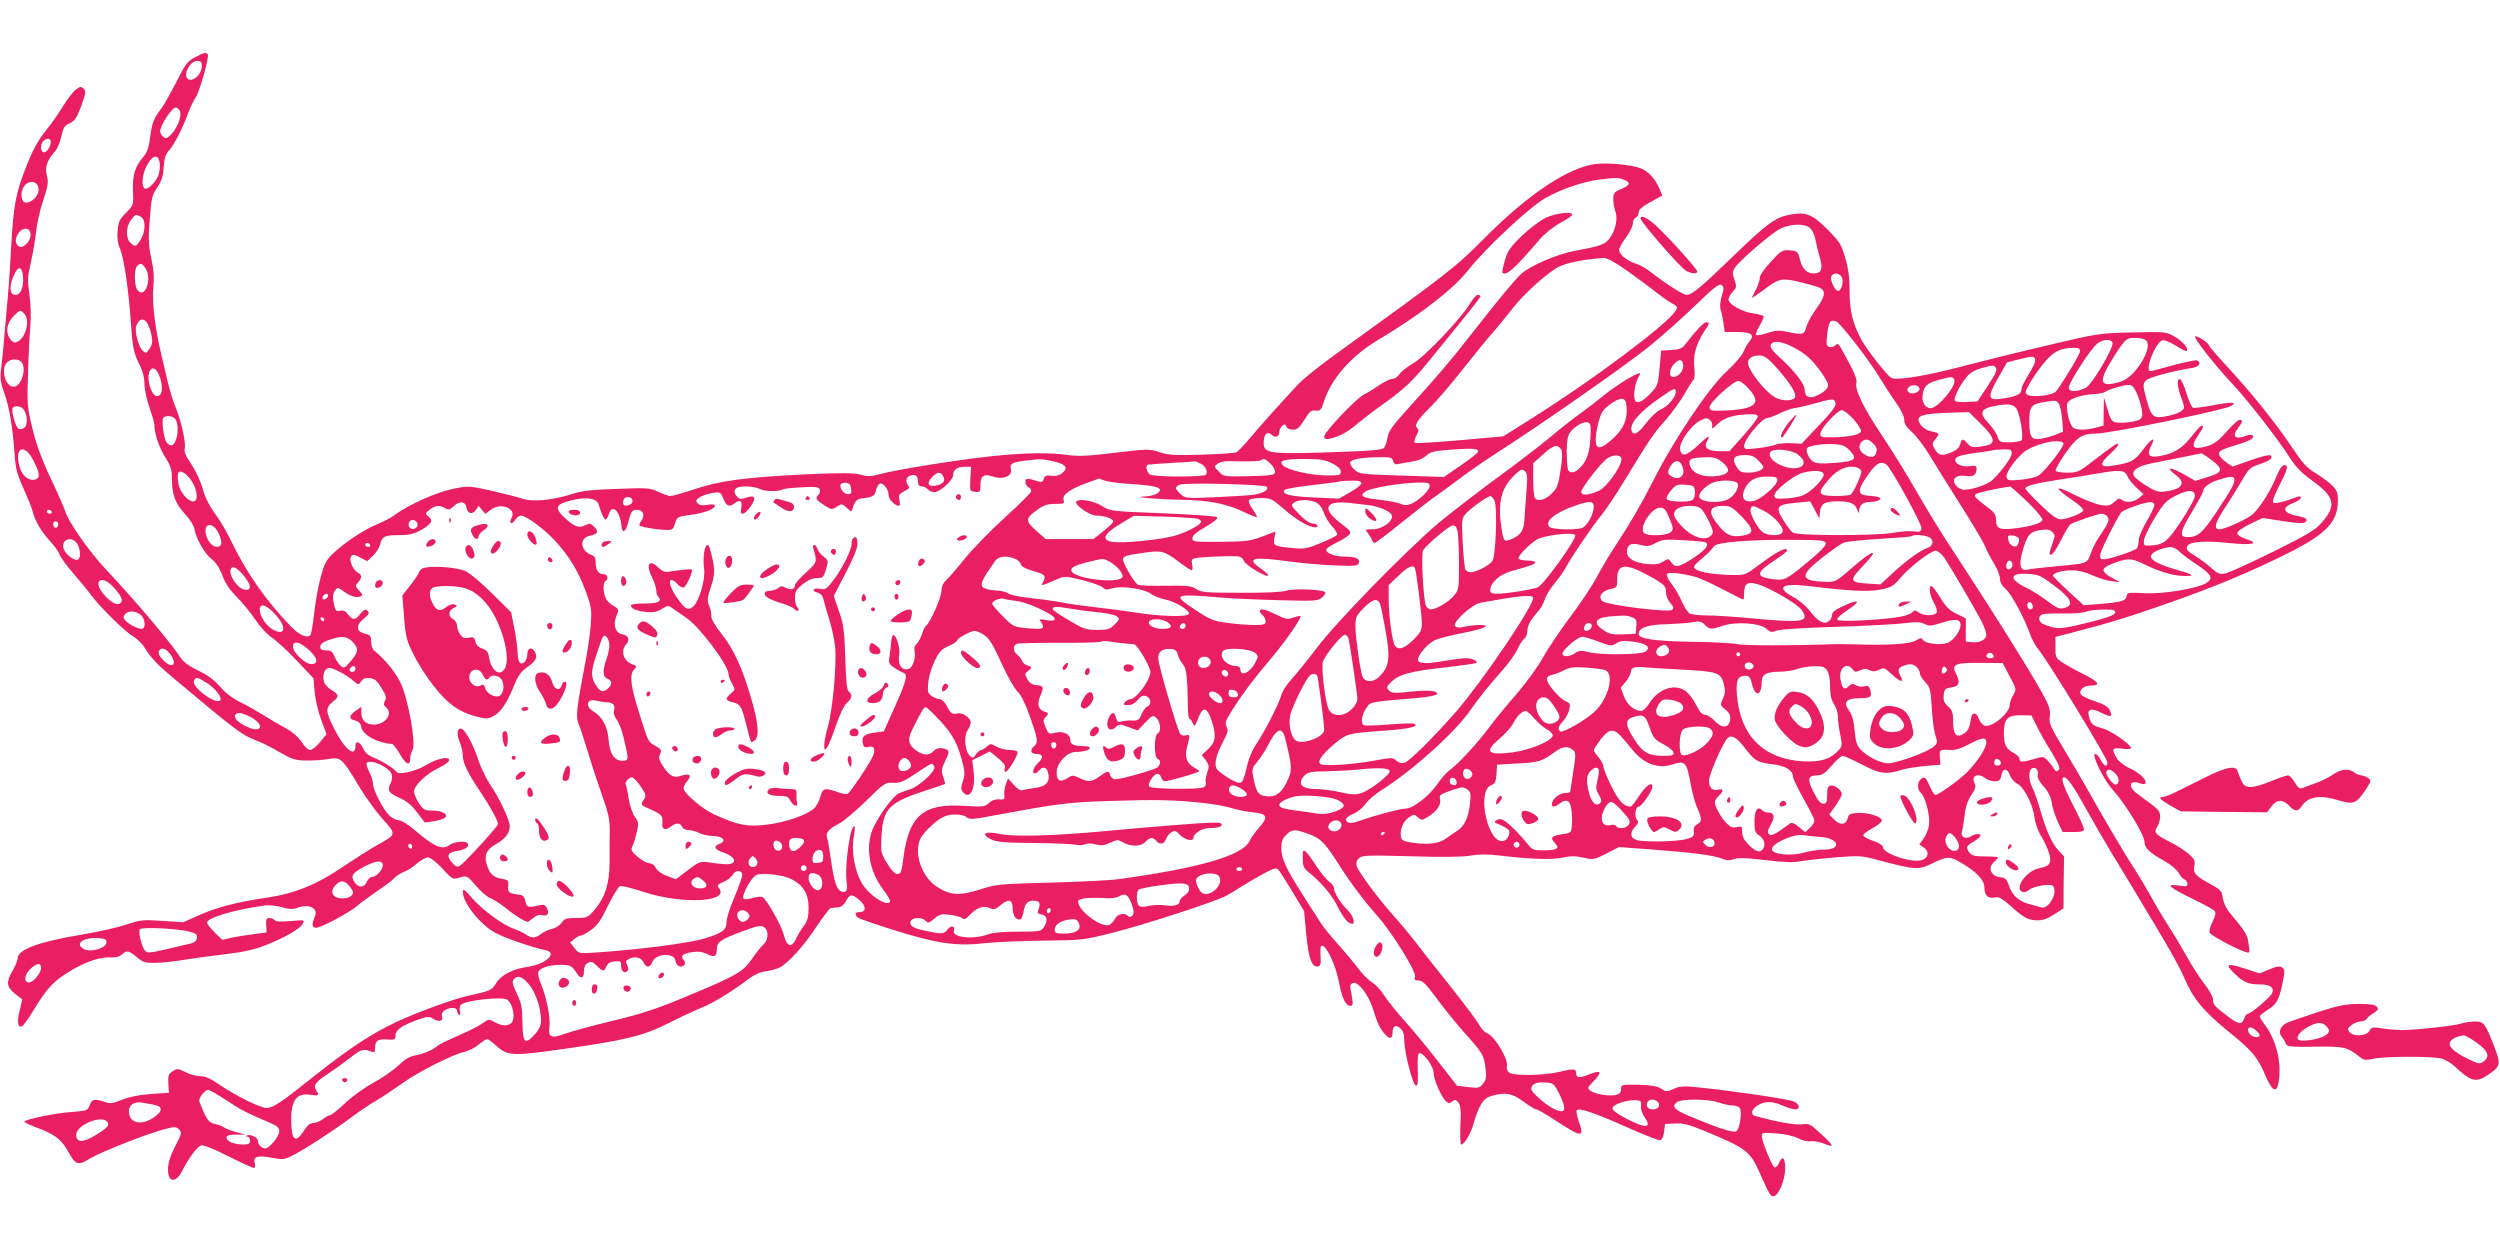 <?xml version="1.0" standalone="no"?>
<!DOCTYPE svg PUBLIC "-//W3C//DTD SVG 20010904//EN"
 "http://www.w3.org/TR/2001/REC-SVG-20010904/DTD/svg10.dtd">
<svg version="1.0" xmlns="http://www.w3.org/2000/svg"
 width="1280pt" height="640pt" viewBox="0 0 1280 640"
 preserveAspectRatio="xMidYMid meet">
<g transform="translate(0,640) scale(0.1,-0.1)"
fill="#e91e63" stroke="none">
<path d="M999 6107 c-39 -21 -50 -34 -95 -125 -29 -56 -63 -117 -76 -135 -41
-53 -50 -76 -59 -149 -7 -53 -15 -77 -35 -101 -43 -51 -56 -92 -53 -173 3 -74
3 -74 -36 -114 -33 -33 -39 -47 -43 -92 -3 -37 1 -66 13 -93 20 -48 43 -205
55 -375 9 -133 15 -161 49 -227 13 -26 21 -61 21 -90 0 -26 11 -79 25 -118 13
-38 25 -78 25 -87 0 -47 25 -121 56 -169 28 -44 34 -63 34 -109 0 -82 17 -127
66 -180 26 -28 46 -60 50 -81 10 -51 53 -126 89 -153 21 -16 40 -45 54 -84 16
-41 38 -74 73 -108 27 -27 70 -79 94 -115 26 -39 63 -79 88 -95 24 -16 81 -69
127 -118 l84 -89 6 -71 c4 -39 19 -103 34 -143 l27 -72 -33 -40 c-18 -23 -41
-41 -51 -41 -10 0 -29 17 -43 40 -16 25 -45 51 -76 68 -28 15 -78 44 -111 65
-32 20 -89 53 -126 71 -44 22 -81 51 -106 81 -27 32 -60 57 -110 81 -51 25
-78 45 -95 72 -47 72 -237 297 -380 448 -84 89 -192 244 -206 294 -4 14 -37
90 -75 170 -49 104 -75 177 -95 260 -26 109 -27 122 -21 295 3 99 9 207 12
240 3 33 1 98 -5 145 -11 75 -10 95 8 170 10 47 22 117 26 155 4 39 20 110 36
158 25 76 28 94 19 128 -12 42 2 81 43 126 11 12 25 46 31 75 10 45 17 55 43
67 26 12 36 27 59 88 23 65 25 76 12 89 -13 13 -18 12 -41 -6 -14 -11 -43 -49
-64 -83 -20 -34 -57 -86 -80 -115 -49 -60 -81 -119 -118 -219 -44 -116 -56
-182 -66 -358 -5 -93 -13 -222 -19 -285 -22 -260 -30 -337 -36 -381 -4 -36 0
-63 19 -115 26 -73 42 -173 52 -314 5 -70 13 -100 45 -170 21 -47 42 -98 46
-115 12 -50 44 -105 89 -154 23 -25 46 -57 50 -70 4 -13 35 -56 69 -95 34 -39
75 -89 91 -111 44 -61 176 -190 215 -212 19 -11 45 -35 57 -54 42 -66 65 -89
181 -186 294 -246 321 -266 391 -293 30 -11 86 -39 124 -62 63 -36 78 -41 136
-42 36 0 87 3 114 8 61 11 70 3 150 -132 34 -57 90 -135 125 -174 73 -81 73
-80 -27 -135 -36 -20 -114 -70 -174 -110 -132 -91 -248 -138 -390 -159 -152
-22 -253 -48 -346 -89 l-83 -37 -106 7 c-99 7 -113 5 -182 -18 -41 -14 -145
-38 -230 -52 -224 -37 -330 -77 -330 -123 0 -9 -11 -37 -25 -61 -35 -60 -32
-83 12 -119 l37 -29 -13 -56 c-15 -59 -10 -90 11 -82 7 3 36 42 63 88 68 111
101 146 192 200 81 47 150 69 208 65 20 -1 39 5 49 15 24 23 35 21 76 -13 29
-26 42 -30 92 -30 32 0 97 7 145 15 49 8 145 21 214 29 91 11 148 23 205 45
100 39 180 85 194 111 11 20 10 21 -63 14 -51 -4 -76 -3 -81 5 -4 6 -16 11
-26 11 -16 0 -19 -6 -17 -37 l2 -37 -60 -8 c-33 -4 -84 -12 -114 -18 l-53 -12
-39 38 c-21 21 -39 43 -39 50 0 25 138 66 295 88 23 3 61 -1 88 -9 34 -10 55
-11 73 -5 66 26 117 1 95 -46 -16 -36 -14 -54 8 -54 25 0 167 76 209 111 17
16 65 50 105 78 40 27 79 56 86 65 8 10 30 24 49 32 19 7 50 27 68 44 19 16
44 30 55 30 12 0 43 -23 74 -57 53 -57 53 -57 89 -46 36 11 37 11 83 -42 25
-30 59 -59 75 -64 15 -6 50 -28 76 -49 40 -34 101 -72 115 -72 2 0 14 9 27 20
15 13 31 18 45 14 29 -7 39 9 25 37 -9 16 -18 20 -38 14 -58 -14 -66 -11 -72
20 -3 20 -12 31 -25 33 -63 9 -66 12 -63 45 3 29 1 32 -35 38 -42 7 -62 27
-76 77 -13 45 1 74 50 101 46 26 69 56 69 91 0 31 -54 146 -103 217 -19 29
-47 87 -61 130 -26 79 -68 153 -87 153 -19 0 -21 -30 -5 -70 9 -22 16 -54 16
-71 0 -36 26 -89 90 -184 49 -73 90 -147 90 -164 0 -12 -173 -201 -196 -214
-14 -8 -22 -4 -40 17 -31 35 -22 53 31 60 40 6 62 25 48 40 -12 12 -69 6 -89
-9 -39 -29 -78 -13 -182 76 -31 27 -67 49 -79 49 -12 0 -33 10 -47 22 -32 29
-86 132 -86 164 0 14 -9 42 -20 63 -10 21 -16 41 -13 45 22 22 120 -24 129
-60 3 -12 1 -31 -5 -42 -20 -38 -12 -52 42 -76 38 -16 64 -38 92 -75 l40 -52
45 6 c25 4 51 12 58 18 21 17 -14 37 -65 37 -38 0 -45 4 -68 37 -14 21 -25 48
-25 60 0 32 64 93 128 122 28 14 52 31 52 39 0 22 -65 8 -120 -26 -48 -30
-138 -51 -149 -35 -12 18 -76 58 -116 73 -28 11 -45 25 -55 47 -17 36 -40 44
-40 14 0 -64 -57 -17 -111 92 -43 85 -43 104 -3 136 32 25 30 35 -10 59 -21
13 -35 30 -39 48 -6 34 7 64 29 64 21 0 86 -34 121 -64 29 -24 29 -24 42 -5 9
15 21 19 44 17 25 -2 37 -12 60 -50 23 -37 27 -50 18 -66 -8 -15 -7 -23 4 -32
40 -33 0 -90 -62 -90 -40 0 -63 23 -63 61 l0 30 -30 -21 c-35 -25 -35 -42 1
-50 16 -4 26 -15 29 -33 7 -40 84 -82 157 -86 6 -1 24 -23 40 -51 30 -54 53
-65 53 -25 0 14 6 34 12 45 20 31 -23 266 -62 346 -26 54 -84 123 -133 162
-10 7 -17 27 -17 47 0 29 -4 34 -30 40 -46 10 -50 43 -9 76 28 23 32 30 21 41
-11 11 -17 8 -36 -14 -27 -34 -39 -35 -64 -4 -13 18 -25 23 -40 19 -23 -6 -26
0 -36 53 -3 19 0 39 9 50 13 18 14 18 42 -2 36 -27 66 -36 87 -28 15 6 15 9
-5 30 -21 22 -21 25 -6 42 22 24 21 39 -2 51 -26 14 -47 69 -32 84 9 9 20 7
46 -8 l35 -18 29 27 c16 16 32 40 36 55 11 45 23 51 95 51 54 0 77 5 115 26
54 31 65 49 39 69 -18 15 -18 16 5 35 27 23 53 25 81 8 16 -10 23 -9 44 11 29
28 60 24 64 -7 5 -32 30 -39 48 -13 l15 21 17 -21 17 -20 28 21 c49 39 132 8
107 -40 -16 -30 -1 -40 17 -12 9 12 22 22 30 22 28 0 119 -68 177 -131 74 -82
117 -154 156 -259 28 -77 30 -91 25 -165 -3 -44 -15 -125 -25 -180 -50 -262
-53 -294 -37 -333 9 -21 31 -89 50 -152 19 -63 52 -162 72 -219 30 -84 37
-117 37 -175 -1 -39 -1 -112 -1 -162 0 -108 -23 -179 -77 -242 -34 -40 -38
-42 -94 -42 -50 0 -60 -3 -74 -24 -8 -13 -30 -27 -48 -31 -18 -4 -44 -16 -57
-26 -29 -23 -50 -24 -78 -4 -12 9 -41 22 -63 30 -57 20 -161 97 -214 158 -39
45 -46 49 -46 29 0 -55 92 -170 168 -209 53 -28 189 -74 255 -88 65 -13 3 -71
-90 -85 -78 -11 -136 -41 -163 -84 -22 -37 -28 -39 -150 -66 -71 -16 -252 -82
-355 -130 -123 -56 -249 -139 -414 -270 -183 -146 -223 -173 -256 -173 -33 1
-157 62 -241 119 -46 32 -74 44 -99 44 -20 0 -54 9 -76 21 -38 19 -42 19 -65
4 -22 -14 -24 -22 -22 -63 l3 -47 -90 -6 c-59 -4 -110 -14 -148 -29 -50 -20
-63 -22 -91 -12 -50 18 -66 15 -77 -17 -10 -27 -12 -28 -99 -35 -81 -6 -222
-35 -235 -48 -3 -3 21 -15 52 -27 99 -36 135 -62 168 -120 43 -78 53 -81 115
-43 54 33 298 130 388 152 47 12 54 12 69 -3 15 -15 14 -21 -20 -86 -35 -67
-45 -118 -31 -155 12 -30 43 -18 65 26 35 68 77 126 98 133 13 4 61 -15 140
-55 66 -33 125 -60 131 -60 6 0 8 10 4 25 -8 34 14 41 88 27 54 -10 64 -9 102
10 59 29 205 123 299 193 45 34 105 74 132 89 28 16 86 55 131 87 83 60 262
151 324 164 19 4 51 21 70 36 19 16 39 29 44 29 5 0 26 -15 47 -34 57 -53 84
-54 349 -16 313 44 407 67 538 134 59 30 134 65 167 78 58 23 155 83 241 148
26 20 58 34 85 37 24 3 56 12 70 19 45 22 128 115 191 212 34 50 66 93 72 93
6 1 22 2 35 3 16 1 30 11 41 30 22 40 30 41 70 8 36 -31 37 -62 0 -62 -23 0
-26 -12 -7 -28 6 -6 91 -35 187 -65 216 -68 319 -83 464 -66 55 6 191 12 301
13 194 2 204 3 350 40 160 40 513 155 580 188 22 12 58 33 80 48 22 14 71 43
109 64 56 30 71 35 81 24 6 -7 39 -58 72 -113 l60 -100 11 -119 c12 -124 29
-170 60 -164 14 3 16 13 13 57 -2 41 0 52 10 49 26 -8 70 -107 85 -190 16 -82
34 -118 60 -118 13 0 13 15 -2 88 -3 15 1 25 13 29 26 10 80 -60 103 -134 23
-74 35 -100 63 -130 23 -26 37 -22 37 12 0 32 17 41 41 19 13 -12 19 -31 19
-63 1 -60 42 -223 59 -229 10 -3 12 14 10 79 -2 53 0 84 7 86 21 7 74 -66 74
-100 0 -35 41 -127 65 -147 12 -10 18 -10 31 1 14 11 18 10 31 -6 12 -16 14
-42 10 -117 -2 -54 0 -98 4 -98 16 0 49 54 64 108 28 96 50 130 92 141 71 20
105 14 163 -29 29 -22 59 -40 66 -40 6 0 52 -26 100 -58 135 -88 148 -88 117
-3 -9 28 -14 53 -10 57 13 13 92 -14 254 -86 86 -39 164 -69 172 -68 10 2 18
18 21 43 l5 40 51 3 c42 2 70 -5 150 -38 219 -91 234 -103 286 -220 46 -104
53 -115 68 -115 25 0 60 83 60 142 0 57 -13 69 -32 28 -6 -14 -16 -24 -22 -22
-13 4 -65 133 -66 161 0 17 6 18 74 13 44 -3 89 -13 112 -25 23 -12 50 -18 65
-15 14 2 43 -3 64 -11 21 -9 40 -14 43 -11 3 3 -21 29 -54 59 -56 52 -61 55
-100 49 -34 -4 -128 13 -236 43 -41 12 -3 61 53 70 22 4 51 -1 82 -15 27 -12
57 -21 68 -21 29 0 23 29 -8 41 -32 12 -291 51 -462 69 -102 11 -117 10 -151
-5 -36 -16 -39 -16 -65 1 -20 13 -50 18 -116 20 -87 1 -89 1 -89 -22 0 -17 -7
-25 -25 -30 -34 -8 -108 3 -131 21 -18 13 -18 15 13 47 48 50 43 62 -18 38
-52 -21 -69 -19 -69 5 0 23 -14 25 -81 8 -83 -20 -240 -23 -263 -4 -9 8 -14
21 -11 29 12 32 -61 157 -101 172 -13 5 -31 24 -40 42 -9 18 -76 107 -148 198
-73 91 -154 194 -181 230 -27 35 -78 96 -113 135 -73 81 -176 220 -186 251 -4
15 -1 28 11 39 16 16 37 17 263 11 166 -5 266 -4 307 3 44 8 85 8 149 1 155
-19 267 -23 324 -11 41 9 66 9 107 0 51 -12 55 -11 118 21 l64 33 163 -12
c205 -15 323 -30 364 -47 25 -10 40 -11 60 -3 19 7 56 7 118 0 154 -17 184
-19 228 -10 24 4 102 13 173 19 126 10 133 10 230 -16 181 -48 198 -49 269
-14 77 37 89 37 148 2 79 -46 118 -88 118 -126 0 -40 19 -59 53 -51 20 5 35
-3 76 -39 73 -65 92 -76 139 -78 30 -1 53 7 89 30 l48 31 1 133 2 133 -28 30
c-34 36 -63 100 -95 212 -13 45 -31 96 -40 112 -20 40 -20 90 1 98 19 7 33
-12 27 -37 -3 -11 9 -33 30 -56 24 -27 37 -53 42 -84 3 -25 18 -69 31 -98 l25
-52 55 0 c41 0 54 4 54 15 0 8 -25 63 -55 121 -52 101 -66 144 -47 144 17 0
51 -49 112 -160 35 -63 93 -164 130 -225 37 -60 88 -146 115 -190 26 -44 68
-114 93 -155 97 -161 143 -244 164 -294 48 -112 98 -172 238 -286 112 -90 140
-125 179 -217 34 -79 57 -92 67 -37 18 99 -10 218 -72 300 -13 17 -24 35 -24
40 0 5 18 19 38 32 49 31 59 48 78 134 13 66 13 74 -1 84 -12 9 -27 7 -66 -9
l-49 -21 -80 26 c-89 29 -101 22 -47 -29 45 -43 69 -53 125 -53 56 0 80 -17
64 -47 -13 -23 -107 -103 -122 -103 -6 0 -15 -11 -20 -25 -13 -34 -27 -32 -90
16 -62 47 -70 56 -70 85 0 12 -21 48 -46 80 -25 33 -64 93 -86 134 -23 41 -65
112 -94 157 -29 45 -72 117 -95 160 -24 43 -60 103 -80 134 -43 63 -173 285
-238 402 -24 43 -79 137 -123 210 -68 113 -79 136 -73 164 3 19 0 46 -9 66
-31 74 -215 372 -519 837 -41 63 -112 180 -158 260 -45 79 -124 207 -175 283
-95 142 -139 234 -129 268 4 13 -10 51 -41 107 -57 105 -50 97 -69 82 -8 -7
-22 -10 -31 -6 -13 5 -14 16 -9 63 8 67 15 78 45 68 22 -7 172 -201 228 -295
18 -30 52 -83 77 -118 28 -39 45 -74 45 -92 0 -21 11 -37 39 -62 22 -19 62
-72 90 -118 28 -47 101 -164 162 -260 61 -96 117 -191 124 -210 7 -19 27 -57
44 -85 17 -27 31 -62 31 -78 0 -19 10 -36 30 -54 29 -24 95 -148 126 -235 8
-22 25 -54 40 -72 51 -62 354 -558 354 -580 0 -26 -18 -19 -35 14 -18 35 -40
41 -29 8 14 -47 58 -124 89 -159 70 -78 164 -233 165 -270 0 -31 26 -55 103
-98 32 -18 64 -45 72 -61 8 -15 21 -30 30 -33 8 -4 15 -14 15 -22 0 -14 -8
-15 -46 -9 -70 10 -49 -9 72 -68 56 -27 107 -55 113 -62 7 -9 4 -25 -10 -54
-12 -23 -19 -49 -16 -57 6 -14 137 -85 184 -99 22 -7 23 -6 16 41 -6 47 -16
63 -97 160 -18 21 -32 52 -35 75 -5 36 -11 42 -61 70 -81 44 -92 57 -85 94 5
27 1 36 -30 63 -20 17 -64 45 -98 62 -73 37 -81 47 -62 76 8 12 15 36 15 52 0
24 -9 37 -47 65 -27 19 -60 44 -75 56 -45 34 -33 69 16 50 14 -5 28 -6 30 -1
10 16 -26 52 -77 76 -31 14 -59 36 -70 54 -27 47 -23 55 28 48 26 -4 45 -3 45
3 0 19 -103 90 -146 101 -49 13 -59 22 -69 61 -10 39 13 45 65 18 48 -24 58
-21 42 14 -8 17 -29 30 -77 46 -37 12 -69 28 -72 36 -9 23 17 44 54 44 52 0
38 20 -43 60 -38 19 -86 46 -106 59 -33 23 -35 28 -34 77 l0 53 81 21 c193 50
279 76 488 149 256 90 432 164 626 261 194 98 251 159 251 268 0 41 -5 52 -32
79 -18 17 -57 45 -86 63 -42 25 -65 52 -116 128 -80 121 -207 279 -331 413
-52 56 -95 106 -95 110 0 12 -59 51 -71 47 -12 -4 106 -154 196 -249 74 -79
233 -283 290 -374 30 -47 60 -77 115 -117 114 -82 124 -126 48 -213 -34 -39
-74 -63 -250 -150 -115 -57 -225 -107 -244 -111 -29 -5 -39 -2 -72 28 -20 18
-55 44 -77 58 -48 29 -57 40 -44 57 18 21 92 25 209 13 123 -13 165 -3 88 21
-25 8 -43 20 -43 29 0 9 28 29 65 47 l65 31 97 -15 c53 -9 104 -13 113 -10 27
11 16 26 -22 33 -83 15 -96 43 -33 68 22 9 40 21 40 27 0 6 -6 9 -12 7 -74
-28 -121 -39 -129 -31 -6 6 7 40 31 87 44 84 49 109 23 104 -10 -2 -26 -26
-38 -58 -26 -67 -83 -158 -120 -192 -27 -25 -143 -78 -171 -78 -32 0 -24 32
29 112 30 46 70 110 89 143 29 52 40 62 78 75 53 18 70 28 70 41 0 15 -28 10
-115 -20 l-84 -30 -33 22 c-18 13 -34 30 -36 40 -4 18 9 25 98 52 30 9 61 21
67 27 20 16 5 28 -23 18 -61 -23 -80 -6 -44 40 23 30 25 40 6 40 -8 0 -37 -27
-66 -60 -41 -47 -62 -63 -98 -74 -76 -22 -89 -6 -47 56 27 40 30 48 16 48 -5
0 -28 -26 -52 -57 -47 -60 -92 -87 -167 -99 -50 -8 -62 8 -37 55 25 50 -1 36
-45 -24 -42 -56 -57 -64 -156 -80 -64 -10 -67 10 -9 62 26 24 45 47 41 50 -6
6 -24 -6 -146 -100 -56 -43 -67 -47 -115 -47 -30 0 -57 4 -60 10 -3 5 19 45
50 89 58 83 86 101 156 101 70 0 648 118 691 141 39 21 3 22 -92 4 -49 -9 -94
-15 -101 -13 -7 2 -22 35 -34 73 -11 38 -26 70 -33 73 -18 6 -15 -40 7 -97 17
-46 17 -51 2 -64 -9 -8 -40 -20 -69 -26 -82 -17 -88 -12 -122 123 -8 32 -6 43
6 57 15 16 129 48 232 64 40 6 56 25 32 40 -5 3 -59 -8 -120 -24 -60 -17 -114
-31 -120 -31 -32 0 28 152 63 158 10 2 40 -11 68 -28 27 -18 52 -30 55 -27 12
12 -19 48 -61 73 -44 25 -46 26 -217 22 -171 -4 -176 -5 -438 -67 -146 -34
-339 -82 -430 -106 -190 -50 -342 -75 -368 -59 -23 15 -129 150 -154 199 -43
82 -58 145 -58 242 0 68 -6 117 -22 171 -20 71 -28 83 -92 148 -77 77 -111 91
-191 75 -76 -14 -117 -45 -283 -205 -175 -169 -219 -206 -247 -206 -17 0 -111
60 -180 115 -22 18 -57 38 -77 44 -48 16 -88 48 -88 71 0 10 16 39 35 64 19
26 35 58 35 71 0 14 7 28 15 31 8 4 15 15 15 25 0 18 13 29 90 71 l31 17 -16
38 c-21 49 -60 90 -99 103 -55 18 -169 28 -229 20 -139 -19 -340 -153 -559
-372 -158 -159 -177 -174 -788 -615 -74 -54 -153 -118 -175 -142 -127 -138
-196 -215 -245 -274 -30 -36 -62 -69 -70 -73 -8 -4 -89 -9 -179 -12 -138 -4
-171 -2 -215 13 -50 17 -58 17 -226 -3 -136 -17 -189 -19 -240 -12 -94 14
-217 12 -386 -5 -173 -18 -493 -69 -576 -92 -48 -13 -65 -14 -102 -3 -35 9
-96 10 -288 1 -301 -15 -434 -32 -566 -77 -57 -19 -111 -34 -120 -34 -8 0 -36
10 -60 21 -41 21 -55 22 -211 16 -131 -4 -180 -10 -231 -26 -98 -32 -204 -42
-253 -25 -23 8 -94 26 -159 41 -117 26 -120 26 -199 10 -81 -16 -230 -82 -295
-132 -16 -13 -59 -35 -95 -50 -70 -29 -168 -95 -228 -153 -31 -30 -42 -52 -59
-117 -12 -44 -27 -126 -33 -182 -6 -55 -15 -107 -19 -113 -13 -21 -56 -3 -97
39 -127 130 -230 276 -307 436 -24 50 -62 115 -85 145 -23 30 -49 80 -58 110
-17 62 -41 111 -78 166 -17 25 -23 44 -19 60 7 28 -21 149 -49 214 -11 25 -27
79 -37 120 -10 41 -25 104 -33 140 -33 138 -49 271 -42 346 5 54 2 95 -11 154
-14 67 -15 98 -7 199 8 107 12 124 38 161 22 32 30 56 33 103 3 48 10 68 28
87 25 28 70 114 99 195 10 28 27 62 37 76 20 30 70 207 62 220 -8 13 -17 11
-65 -14z m34 -52 c-3 -33 -37 -68 -62 -63 -43 8 -1 102 43 96 17 -2 21 -9 19
-33z m-115 -218 c16 -19 -3 -81 -37 -120 -25 -27 -31 -29 -45 -18 -9 7 -16 20
-16 28 0 31 60 123 81 123 3 0 11 -6 17 -13z m-658 -163 c0 -24 -19 -54 -35
-54 -18 0 -20 41 -3 58 17 17 38 15 38 -4z m558 -113 c2 -19 -2 -46 -8 -61
-15 -36 -55 -74 -69 -65 -18 10 -13 73 9 114 30 60 63 66 68 12z m7496 -81
c37 -14 32 -29 -14 -48 -35 -15 -40 -21 -40 -51 0 -19 5 -48 11 -65 14 -38 -1
-100 -32 -139 -22 -29 -48 -38 -179 -62 -90 -17 -226 -76 -271 -117 -30 -26
-123 -139 -259 -313 -102 -131 -173 -214 -323 -379 -79 -87 -98 -115 -103
-147 -4 -22 -12 -46 -19 -53 -9 -9 -70 -15 -202 -19 -385 -14 -413 -11 -413
46 0 44 18 62 41 41 20 -18 39 -11 39 15 0 10 7 24 15 31 12 10 16 9 21 -4 4
-9 18 -16 34 -16 22 0 33 10 59 51 26 43 35 50 57 47 24 -3 29 2 44 50 38 115
140 231 275 311 218 130 387 261 465 361 84 107 307 316 389 364 77 45 192 85
275 96 88 11 102 11 130 0z m-8124 -25 c17 -21 5 -62 -25 -81 -35 -23 -55 -12
-55 30 0 52 52 85 80 51z m531 -165 c26 -14 25 -75 -1 -117 -23 -38 -27 -39
-52 -16 -25 22 -24 83 3 117 23 30 23 30 50 16z m8548 -59 c11 -11 23 -37 26
-58 4 -21 14 -62 22 -90 18 -59 9 -83 -31 -83 -35 0 -59 24 -70 71 -11 42 -13
44 -52 47 -39 3 -44 0 -97 -58 -34 -36 -57 -70 -57 -83 0 -12 -9 -39 -20 -60
-11 -20 -20 -39 -20 -42 0 -2 29 18 66 45 76 58 90 60 214 27 76 -20 85 -25
88 -47 2 -17 -11 -43 -38 -80 -22 -30 -45 -71 -51 -92 -11 -43 -18 -44 -98
-27 -42 9 -60 8 -102 -6 -27 -9 -53 -14 -57 -10 -4 3 3 24 16 45 12 21 22 43
22 49 0 5 -23 12 -52 16 -59 8 -128 47 -128 72 0 9 10 27 22 40 20 21 20 26 8
62 -11 33 -10 42 3 61 27 39 190 179 232 199 54 27 129 27 154 2z m-9114 -21
c12 -38 -39 -92 -63 -68 -16 16 -15 39 4 66 19 27 51 29 59 2z m8181 -200 c54
-39 120 -87 145 -108 26 -20 61 -45 79 -55 30 -16 31 -19 18 -40 -48 -72 -423
-353 -732 -547 l-149 -94 -223 -20 c-123 -11 -227 -17 -231 -13 -4 5 0 21 9
37 10 17 13 32 7 35 -21 14 -5 42 59 105 37 36 114 126 172 200 58 73 129 161
159 194 29 34 70 84 91 111 56 76 189 195 245 221 43 20 142 39 226 43 17 1
59 -22 125 -69z m-7592 18 c38 -55 -3 -164 -41 -112 -16 22 -17 106 -1 122 17
17 25 15 42 -10z m-626 -44 c4 -53 -12 -94 -37 -94 -35 0 -37 49 -4 113 19 38
37 29 41 -19z m9312 -3 c11 -22 -2 -71 -19 -71 -16 0 -42 57 -35 74 9 22 41
20 54 -3z m-615 -98 c-8 -27 -10 -54 -6 -67 5 -11 11 -42 15 -68 l7 -48 65 0
c70 0 90 -15 61 -48 -8 -9 -22 -33 -30 -52 -8 -20 -46 -65 -86 -101 -93 -85
-272 -352 -380 -567 -56 -111 -122 -224 -190 -326 -26 -39 -67 -108 -92 -154
-24 -46 -86 -141 -139 -210 -52 -70 -117 -166 -143 -214 -27 -47 -86 -128
-131 -180 -45 -51 -111 -131 -146 -178 -64 -85 -152 -180 -201 -216 -14 -10
-41 -41 -60 -69 -45 -64 -125 -125 -163 -125 -25 0 -156 -35 -231 -61 -45 -17
-69 -16 -73 2 -2 11 10 21 36 32 21 8 49 31 62 49 12 19 50 52 84 73 164 104
380 299 458 414 37 54 93 123 166 206 29 33 61 78 71 100 10 22 25 46 34 54
10 7 17 25 17 40 0 27 16 57 55 101 13 14 28 41 34 60 6 20 29 58 52 85 22 27
47 62 55 78 27 51 142 221 182 268 21 25 71 99 111 165 141 231 157 254 217
321 33 38 77 98 98 135 21 37 42 70 47 74 6 3 7 30 4 62 -7 64 9 121 50 184
29 43 30 48 11 48 -13 0 -53 -42 -104 -109 -19 -26 -30 -30 -75 -33 l-52 -3
-8 -90 c-8 -88 -10 -91 -50 -133 -55 -56 -83 -55 -80 5 1 23 9 56 18 74 16 31
16 32 -1 25 -36 -13 -125 -71 -177 -114 -29 -24 -81 -64 -117 -90 -36 -25
-105 -80 -155 -122 -49 -41 -175 -138 -280 -214 -104 -77 -235 -178 -290 -224
-173 -148 -522 -505 -625 -642 -52 -68 -112 -142 -133 -164 -20 -22 -42 -57
-48 -79 -12 -43 -85 -186 -131 -253 -15 -23 -33 -64 -39 -90 -21 -88 -26 -99
-41 -102 -15 -3 -76 31 -111 63 -24 22 -16 69 25 147 25 47 28 60 18 77 -10
19 -5 31 31 89 50 79 108 156 197 261 70 82 158 208 150 216 -2 3 -19 -1 -36
-7 -28 -11 -38 -9 -87 15 -57 28 -85 34 -85 18 0 -5 7 -14 15 -21 8 -7 15 -21
15 -31 0 -16 -8 -19 -59 -19 -33 0 -95 5 -138 11 -69 9 -87 16 -161 65 -123
81 -115 85 123 65 55 -5 191 -11 302 -14 191 -5 202 -4 223 15 12 11 19 23 15
26 -14 14 -158 20 -198 8 -27 -8 -112 -12 -237 -11 -175 0 -199 2 -225 19 -25
16 -46 19 -155 17 -69 -1 -133 1 -142 4 -18 7 -78 108 -78 131 0 16 14 21 107
34 91 13 104 10 182 -49 30 -23 58 -41 63 -41 4 0 5 13 2 29 -5 26 -3 30 22
34 31 6 160 11 207 9 18 -1 30 -9 35 -23 4 -11 36 -36 70 -55 68 -38 75 -26
12 19 -72 51 -33 58 161 31 63 -8 165 -17 227 -19 95 -4 114 -2 119 11 8 23
-15 34 -69 34 -52 0 -98 17 -98 35 0 6 22 22 50 35 27 13 57 31 66 41 14 15
11 20 -43 61 -97 74 -78 117 46 103 36 -4 80 -9 96 -11 48 -5 108 -29 119 -48
18 -28 -43 -76 -96 -76 -38 0 -40 -1 -26 -17 8 -10 18 -26 21 -35 4 -10 10
-18 15 -18 5 0 70 49 145 110 75 60 152 120 171 132 18 13 73 52 120 88 48 36
129 92 180 125 223 142 671 455 786 548 69 56 178 153 243 216 95 92 120 111
132 101 12 -10 12 -18 0 -57z m-8691 -89 c31 -30 10 -120 -33 -143 -14 -8 -22
-6 -34 7 -30 34 -25 85 12 123 34 34 35 34 55 13z m644 -82 c16 -52 15 -73 -4
-100 -15 -22 -17 -22 -34 -7 -21 19 -41 99 -33 124 19 53 53 44 71 -17z
m10222 -57 c18 -22 -1 -80 -45 -138 -39 -51 -70 -71 -126 -81 -59 -11 -67 11
-30 81 18 32 47 79 66 106 33 44 38 47 79 47 27 0 48 -6 56 -15z m-174 -9 c9
-23 -104 -214 -136 -231 -43 -22 -84 -23 -88 -2 -4 21 110 199 146 228 29 22
70 25 78 5z m-1616 -34 c47 -27 78 -55 112 -101 27 -35 48 -72 48 -81 0 -20
-23 -41 -64 -58 -34 -15 -56 -2 -56 33 0 28 -52 96 -124 161 -40 36 -55 56
-50 68 11 27 64 19 134 -22z m1450 -9 c0 -15 -76 -143 -122 -206 -15 -21 -124
-34 -148 -18 -13 9 -12 16 9 53 13 24 44 70 70 102 49 63 87 84 154 85 29 1
37 -3 37 -16z m-1559 -80 c74 -82 112 -143 98 -160 -15 -17 -63 -17 -98 1 -52
28 -141 139 -141 179 0 22 22 37 56 37 26 0 42 -10 85 -57z m1329 29 c0 -9
-16 -42 -35 -72 -19 -30 -35 -62 -35 -71 0 -25 -19 -36 -79 -47 -96 -17 -101
-3 -38 108 l43 75 64 16 c70 18 80 17 80 -9z m-10312 -4 c31 -31 2 -128 -38
-128 -43 0 -68 91 -34 124 18 19 55 21 72 4z m8510 -17 c4 -27 -24 -61 -50
-61 -25 0 -23 38 4 67 26 27 42 25 46 -6z m1601 -14 c8 -11 -2 -32 -42 -93
l-52 -79 -54 -3 c-30 -2 -58 1 -62 5 -10 10 25 82 61 124 17 21 42 35 75 44
64 17 61 17 74 2z m-9398 -56 c14 -47 9 -85 -13 -89 -35 -7 -65 107 -36 136
16 16 35 -2 49 -47z m9185 -6 c12 -30 -84 -145 -121 -145 -28 0 -47 32 -41 69
7 45 22 59 82 76 65 18 74 18 80 0z m-1052 -46 c68 -74 35 -104 -120 -111 -73
-3 -79 -1 -81 17 -2 23 121 134 148 135 9 0 33 -18 53 -41z m873 4 c7 -19 -35
-37 -53 -22 -11 9 -12 15 -2 26 13 16 50 14 55 -4z m1113 -26 c11 -24 22 -61
26 -84 5 -36 4 -43 -17 -54 -13 -6 -48 -12 -77 -13 -60 -1 -61 -1 -85 79 l-15
50 -1 -72 -1 -72 -37 -10 c-52 -15 -108 -14 -121 2 -21 24 -37 106 -26 125 14
22 70 40 131 44 26 1 53 6 60 11 17 13 94 36 121 36 18 1 27 -9 42 -42z
m-2360 7 c0 -27 -41 -75 -76 -90 -19 -8 -51 -38 -75 -69 -41 -55 -65 -68 -75
-41 -13 35 39 96 146 170 72 50 80 53 80 30z m-252 -76 c5 -65 -14 -112 -68
-162 -62 -58 -90 -61 -90 -10 0 44 19 123 35 147 21 30 79 68 100 65 15 -2 21
-12 23 -40z m1070 15 c2 -13 -25 -49 -86 -112 l-88 -93 -55 3 c-30 1 -65 -2
-79 -8 -15 -6 -56 -14 -93 -18 -63 -7 -67 -6 -67 12 0 34 92 143 119 143 9 0
39 11 66 25 28 13 59 25 70 25 11 1 58 11 105 24 97 27 104 27 108 -1z m1142
2 c7 -8 15 -44 18 -80 l5 -65 -34 -14 c-19 -8 -51 -17 -72 -21 -55 -11 -67 4
-67 85 0 78 9 90 73 101 64 10 64 10 77 -6z m-216 -27 c20 -32 38 -150 26
-162 -6 -6 -33 -10 -62 -11 -48 0 -52 2 -61 30 -5 17 -25 46 -43 65 -52 54
-45 77 26 91 70 14 99 10 114 -13z m-10205 -2 c21 -25 25 -80 7 -95 -9 -7 -22
-11 -29 -8 -16 6 -41 93 -32 108 9 14 41 11 54 -5z m9370 -51 c23 -26 41 -54
39 -63 -4 -18 -59 -30 -155 -31 -46 -1 -53 2 -53 18 0 25 87 121 110 121 9 0
36 -20 59 -45z m645 -17 c91 -90 91 -115 2 -125 -36 -5 -47 -2 -62 16 -24 27
-30 27 -38 -4 -4 -16 -19 -30 -42 -40 -52 -21 -67 -19 -87 14 -16 27 -16 30 4
55 22 28 21 28 -33 40 -15 4 -35 18 -44 31 -32 48 -3 58 179 63 l68 2 53 -52z
m-1134 29 c0 -8 -33 -51 -72 -95 l-73 -82 -51 0 c-60 0 -82 17 -65 49 21 38
11 34 -44 -18 -60 -56 -88 -63 -93 -20 -4 35 54 119 100 144 31 16 38 17 53 5
9 -8 14 -22 11 -33 -4 -16 2 -13 28 12 34 33 83 48 164 50 29 1 42 -3 42 -12z
m-8100 -16 c21 -41 5 -131 -24 -131 -9 0 -20 8 -25 18 -13 24 -24 108 -16 121
11 18 54 12 65 -8z m7244 -61 c-1 -90 -14 -140 -46 -176 -20 -23 -38 -34 -52
-32 -19 3 -21 10 -24 82 -2 45 2 92 9 108 13 32 66 69 94 66 17 -3 20 -10 19
-48z m1446 -60 c21 -21 23 -29 14 -54 -8 -20 -33 -20 -62 0 -24 17 -29 43 -10
62 17 17 35 15 58 -8z m975 0 c7 -12 -94 -143 -128 -165 -12 -8 -52 -17 -89
-21 -58 -6 -69 -4 -74 10 -7 19 29 76 79 123 48 47 194 83 212 53z m-1095 -36
c44 -44 29 -56 -77 -64 -66 -5 -94 -4 -110 7 -22 13 -41 58 -29 70 11 12 82
22 134 19 44 -2 59 -8 82 -32z m-1477 5 c7 -12 7 -44 -3 -105 -11 -78 -17 -93
-45 -121 -36 -36 -79 -44 -89 -17 -3 9 -6 51 -6 94 l0 78 52 47 c52 47 73 52
91 24z m-426 -13 c-2 -6 -42 -37 -89 -70 l-85 -58 -218 7 c-213 7 -219 8 -242
32 -14 13 -23 29 -20 36 5 15 63 26 148 26 59 1 67 -1 72 -20 4 -14 11 -19 24
-15 10 2 41 8 68 12 32 4 59 15 76 30 22 21 39 25 130 32 112 8 142 6 136 -12z
m-7395 -46 c33 -66 35 -87 8 -95 -32 -10 -68 19 -80 66 -28 101 26 122 72 29z
m9031 34 c84 -61 -15 -101 -108 -44 -37 23 -46 55 -17 64 33 9 100 -1 125 -20z
m1097 5 c0 -21 -51 -91 -99 -137 -30 -27 -123 -56 -156 -48 -14 4 -30 16 -36
28 -16 30 10 48 58 41 37 -6 53 6 53 39 0 13 -7 15 -37 11 -43 -5 -80 15 -70
39 4 11 32 19 94 28 48 6 93 13 98 15 6 2 29 4 53 4 37 1 42 -2 42 -20z m1024
-35 c62 -47 58 -63 -22 -87 l-62 -19 -65 37 c-67 37 -89 33 -35 -7 54 -40 34
-73 -52 -84 -37 -5 -51 0 -97 28 -30 18 -59 41 -65 51 -16 26 19 51 91 65 73
14 246 49 254 51 3 0 27 -15 53 -35z m-3022 1 c-8 -44 -74 -135 -111 -155 -52
-26 -96 -30 -95 -8 2 22 103 151 134 172 35 22 76 17 72 -9z m704 -6 c28 -30
28 -31 10 -45 -11 -8 -39 -14 -63 -14 -38 0 -46 4 -63 32 -25 41 -12 58 44 58
34 0 48 -6 72 -31z m-186 -7 c40 -34 36 -56 -10 -66 -88 -17 -159 12 -160 66
0 20 18 25 85 27 42 1 57 -4 85 -27z m-3431 7 c67 -14 83 -34 51 -60 -17 -14
-35 -18 -57 -15 -26 4 -33 1 -39 -16 -4 -15 -11 -18 -27 -13 -59 18 -67 18
-67 -3 0 -11 7 -22 15 -26 8 -3 15 -12 15 -20 0 -8 -59 -67 -131 -132 -72 -65
-166 -161 -209 -214 -42 -52 -87 -104 -99 -114 -13 -12 -21 -31 -21 -53 0 -32
-59 -165 -79 -177 -5 -4 -15 -23 -21 -44 -7 -20 -19 -42 -27 -49 -10 -8 -14
-22 -10 -39 6 -33 -9 -80 -29 -88 -36 -14 -60 22 -50 72 6 30 -13 97 -29 100
-5 1 -11 -13 -12 -31 -1 -17 -5 -50 -8 -73 -7 -37 -5 -43 21 -61 16 -11 37
-23 48 -27 26 -9 18 -40 -46 -183 l-53 -118 -40 -5 c-58 -7 -74 -20 -68 -52 4
-23 9 -27 29 -22 32 8 40 -15 18 -58 -22 -44 -111 -175 -123 -182 -5 -4 -29 0
-53 9 -66 23 -76 20 -88 -25 -6 -22 -20 -49 -32 -59 -35 -33 -147 -72 -240
-83 -100 -13 -150 -3 -269 51 -64 29 -159 110 -159 136 0 7 9 24 20 38 24 30
11 39 -37 24 -37 -12 -58 2 -94 59 -16 26 -18 37 -9 54 9 18 6 23 -24 41 -39
23 -36 17 -81 161 -46 143 -53 202 -30 228 17 19 17 20 -8 29 -45 17 -61 69
-31 102 21 23 12 46 -18 51 -36 5 -51 47 -33 92 15 36 15 37 -14 54 -17 9 -35
27 -40 40 -14 29 -14 79 -1 87 17 10 11 35 -8 35 -27 0 -42 20 -42 57 0 26 -5
36 -23 42 -57 22 -62 87 -7 98 41 8 47 21 22 46 -19 18 -24 19 -45 8 -32 -17
-55 -9 -106 38 -47 44 -47 64 2 80 93 30 162 25 172 -12 13 -44 28 -77 35 -77
5 0 13 13 18 30 18 51 56 14 64 -63 4 -41 21 -33 34 17 14 56 21 66 43 66 33
0 45 -25 26 -54 -14 -21 -15 -27 -4 -30 29 -9 76 -16 119 -19 43 -2 45 -1 56
33 11 34 14 35 74 43 71 9 130 30 130 47 0 8 -13 10 -38 5 -28 -4 -42 -2 -51
9 -10 12 -8 17 11 30 13 8 42 18 65 22 41 6 42 6 57 -30 16 -39 30 -44 60 -21
26 20 38 9 31 -26 -9 -42 16 -38 48 8 31 44 23 61 -22 45 -25 -9 -34 -8 -46 4
-19 20 -19 40 1 48 27 10 88 6 115 -8 26 -13 98 -14 119 -1 5 3 48 8 95 10 71
4 87 2 92 -11 3 -8 1 -20 -6 -27 -18 -18 -14 -25 28 -53 38 -25 40 -25 66 -8
25 16 27 16 50 -6 23 -22 25 -22 30 -4 12 38 22 49 46 52 57 6 67 12 74 41 3
16 13 32 20 35 18 6 45 -30 45 -61 0 -20 33 -53 53 -53 5 0 6 13 2 29 -6 26
-2 32 25 46 24 12 29 20 21 28 -17 17 -13 45 9 52 27 9 40 -1 40 -31 0 -17 6
-24 19 -24 10 0 24 -7 31 -15 7 -8 22 -15 34 -15 28 0 96 62 96 87 0 28 20 43
58 43 l34 0 -4 -62 c-3 -62 -3 -63 25 -66 25 -3 27 -1 27 36 0 47 17 58 67 41
49 -16 97 4 89 37 -8 29 5 37 69 45 79 10 91 10 144 -2z m1117 -14 c14 -14 24
-33 22 -43 -3 -15 -19 -17 -134 -20 -129 -3 -130 -2 -154 24 -25 25 -25 26 -5
40 15 12 43 15 117 12 53 -1 100 1 104 5 12 12 24 8 50 -18z m314 3 c31 -16
45 -29 45 -43 0 -18 -6 -20 -80 -19 -79 1 -193 28 -216 51 -24 24 3 33 104 33
87 0 110 -4 147 -22z m-676 0 c27 -11 42 -40 31 -58 -8 -13 -260 -13 -286 0
-18 10 -27 49 -11 51 4 1 59 5 122 9 63 3 116 7 117 8 1 1 13 -3 27 -10z
m2466 -7 c25 -48 -5 -85 -50 -61 -24 13 -25 28 -4 58 19 27 40 28 54 3z m1048
1 c22 -14 183 -306 180 -327 -2 -14 -9 -19 -23 -17 -35 5 -68 3 -130 -7 -93
-15 -488 -14 -506 2 -9 6 -31 36 -49 65 -42 67 -33 79 67 88 l71 7 24 -44 23
-44 3 32 c4 42 22 55 79 56 70 2 100 -9 111 -40 9 -23 11 -24 11 -8 1 30 20
45 56 45 38 0 67 16 45 24 -8 3 -33 7 -55 8 -51 4 -55 23 -19 80 54 83 78 101
112 80z m-144 -18 c9 -3 16 -12 16 -19 0 -19 -41 -109 -54 -117 -13 -9 -118
-10 -140 -2 -23 9 -20 21 16 66 52 66 111 92 162 72z m-1699 -124 c-4 -52 -9
-117 -10 -143 -3 -53 -20 -78 -66 -97 -37 -16 -40 -12 -50 47 -22 132 -5 209
57 272 38 38 46 42 60 30 14 -12 16 -27 9 -109z m-6837 62 c29 -40 39 -100 18
-108 -19 -7 -52 19 -72 58 -14 28 -19 80 -8 91 10 10 41 -10 62 -41z m8359 32
c7 -19 -56 -87 -102 -108 -18 -9 -59 -17 -91 -18 -53 -3 -59 -1 -59 16 0 25
102 105 147 116 57 14 98 11 105 -6z m1555 -11 c6 -16 28 -43 47 -60 l36 -33
-24 -20 c-26 -22 -71 -26 -89 -8 -9 9 -17 6 -36 -11 -21 -20 -31 -22 -69 -17
-24 4 -79 25 -122 46 -117 60 -128 50 -24 -21 33 -22 58 -46 56 -52 -5 -15
-84 -46 -117 -46 -18 0 -48 21 -102 74 -43 41 -78 79 -78 84 0 14 54 27 184
47 61 9 143 22 181 29 119 21 144 19 157 -12z m-6063 -1 c13 -25 1 -40 -36
-48 -41 -8 -51 11 -22 42 27 29 45 31 58 6z m4271 -21 c0 -25 -83 -98 -122
-106 -45 -10 -65 13 -48 55 20 49 55 70 116 70 47 0 54 -3 54 -19z m2340 3 c0
-22 -13 -47 -92 -166 -72 -108 -95 -128 -148 -128 -44 0 -39 27 25 133 30 50
55 96 55 102 0 20 34 45 81 59 60 19 79 19 79 0z m-5783 -5 c15 -6 81 -14 146
-18 125 -8 158 -20 123 -47 -11 -8 -40 -15 -65 -16 -80 -2 68 -15 194 -17 133
-2 229 -21 313 -62 35 -17 65 -29 67 -27 3 2 -7 20 -21 40 -15 20 -23 41 -19
47 3 6 30 11 60 11 51 0 57 -3 117 -55 64 -56 130 -95 162 -95 9 0 14 5 11 10
-3 6 -16 10 -27 10 -12 0 -41 20 -66 47 -42 43 -44 47 -26 60 23 16 81 17 114
0 15 -8 30 -28 38 -52 7 -22 27 -54 44 -72 16 -17 27 -36 24 -41 -3 -6 -41
-25 -83 -42 -70 -29 -84 -32 -144 -26 -96 9 -102 12 -94 52 l6 33 -68 -26
c-61 -23 -82 -26 -213 -27 -138 -1 -145 0 -145 19 0 13 21 31 68 58 42 24 65
43 59 49 -5 5 -130 14 -278 20 -260 10 -270 11 -308 35 -41 26 -103 40 -131
29 -28 -10 59 -76 100 -76 40 0 85 -16 85 -30 0 -5 -23 -28 -51 -50 l-51 -40
-122 0 -122 0 -49 43 c-56 50 -56 62 6 107 33 24 52 30 91 30 43 0 49 2 44 18
-10 29 31 58 129 93 27 10 51 18 52 19 1 0 14 -5 30 -11z m1313 -13 c0 -8 -26
-29 -57 -46 l-58 -33 -128 6 c-124 5 -170 18 -149 39 5 5 67 16 138 24 71 8
134 16 139 18 6 3 34 5 63 5 38 1 52 -3 52 -13z m1927 -2 c8 -22 -17 -63 -49
-80 -49 -25 -148 -15 -148 15 0 21 35 56 70 70 41 16 120 13 127 -5z m-4539
-26 c3 -23 -1 -28 -17 -28 -22 0 -46 34 -36 51 4 5 17 9 28 7 16 -2 23 -11 25
-30z m2127 10 c16 -15 -21 -36 -73 -42 -26 -3 -114 -8 -195 -12 -145 -6 -149
-6 -173 17 -30 28 -30 37 -2 48 29 11 431 1 443 -11z m835 3 c0 -22 -60 -78
-98 -92 -19 -7 -34 -7 -52 2 -14 6 -61 15 -104 20 -91 9 -109 20 -74 43 28 18
174 43 266 45 55 1 62 -1 62 -18z m1358 -27 c2 -18 -3 -36 -12 -43 -18 -15
-128 -11 -133 5 -2 6 8 26 23 43 24 29 31 32 73 29 43 -3 46 -5 49 -34z m1702
-53 c49 -48 80 -86 77 -94 -6 -16 -62 -33 -138 -42 -79 -10 -99 -2 -99 40 0
25 -7 39 -30 57 -78 60 -85 67 -75 77 8 8 104 30 176 40 4 1 44 -35 89 -78z
m858 33 c2 -12 -25 -63 -68 -128 -73 -111 -91 -125 -160 -129 -33 -2 -35 0
-33 26 1 16 26 68 55 115 47 77 60 90 108 114 63 32 94 32 98 2z m-8000 -33
c-2 -9 -13 -17 -26 -19 -16 -3 -22 2 -22 16 0 11 6 22 13 25 20 7 38 -4 35
-22z m4413 8 c17 -32 8 -291 -11 -313 -18 -23 -84 -56 -109 -56 -11 0 -23 6
-28 13 -4 6 -10 68 -14 137 -6 125 -6 125 20 154 26 28 108 86 123 86 4 0 12
-10 19 -21z m509 -34 c0 -39 -36 -102 -62 -109 -43 -11 -155 -7 -166 7 -24 29
27 70 132 108 75 26 96 25 96 -6z m2870 8 c0 -9 -18 -47 -40 -84 -22 -37 -40
-80 -40 -96 0 -15 -4 -33 -8 -39 -4 -7 -45 -24 -91 -38 -118 -37 -122 -32 -55
103 29 59 59 113 67 120 19 15 116 49 145 50 14 1 22 -5 22 -16z m-2318 -20
c21 -24 58 -99 58 -117 0 -9 -9 -20 -20 -26 -34 -18 -92 5 -139 55 -41 44 -47
60 -33 81 19 28 111 33 134 7z m206 -38 c63 -66 64 -87 7 -97 -58 -9 -81 -1
-121 45 -63 74 -57 107 20 107 35 0 46 -7 94 -55z m112 30 c54 -27 106 -86 96
-110 -8 -21 -78 -20 -104 3 -29 25 -66 98 -59 116 8 21 9 20 67 -9z m-503 3
c5 -7 17 -32 26 -55 15 -38 15 -44 1 -58 -16 -15 -96 -21 -128 -9 -25 9 -19
47 14 92 31 43 67 55 87 30z m-8262 -8 c3 -5 -1 -10 -9 -10 -9 0 -16 5 -16 10
0 6 4 10 9 10 6 0 13 -4 16 -10z m10524 -24 c14 -17 8 -32 -41 -104 -16 -23
-36 -63 -44 -87 -18 -51 -15 -50 -184 -65 -63 -6 -124 -13 -136 -16 -39 -10
-49 19 -30 89 25 89 37 104 92 113 36 5 49 3 62 -10 15 -15 15 -20 -1 -63 -9
-25 -15 -48 -13 -51 10 -10 28 13 61 78 19 38 40 72 46 76 20 12 143 54 160
54 9 0 22 -6 28 -14z m-4657 -12 c10 -3 18 -10 18 -15 0 -14 -59 -47 -125 -69
-67 -22 -279 -44 -332 -34 -55 10 -41 41 42 91 l70 42 155 -4 c85 -3 162 -8
172 -11z m-3994 -27 c4 -20 -25 -34 -40 -19 -15 15 -1 44 19 40 10 -2 19 -11
21 -21z m-1840 -4 c-4 -22 -22 -20 -26 1 -2 10 3 16 13 16 10 0 15 -7 13 -17z
m822 -45 c20 -45 17 -68 -10 -68 -22 0 -47 28 -55 62 -16 63 37 68 65 6z
m6344 5 c3 -21 6 -95 6 -165 0 -122 -1 -128 -26 -158 -27 -32 -91 -70 -118
-70 -9 0 -20 8 -25 18 -13 25 -26 265 -15 284 19 30 135 128 153 128 14 0 20
-10 25 -37z m601 -13 c10 -17 -163 -257 -193 -268 -34 -12 -162 -32 -207 -32
-28 0 -35 4 -35 19 0 37 48 80 108 97 102 28 122 35 122 45 0 5 -18 9 -39 9
-22 0 -43 5 -46 10 -6 10 47 67 91 96 35 23 188 42 199 24z m1819 -15 c19 -19
11 -42 -17 -51 -34 -11 -106 -63 -175 -127 l-64 -59 -64 4 c-95 6 -98 15 -24
92 87 91 53 85 -55 -9 -82 -72 -88 -75 -133 -74 -137 4 -142 30 -22 124 47 37
96 71 110 77 14 5 97 14 184 19 88 5 161 11 164 14 12 11 82 4 96 -10z m453
-5 c2 -8 -1 -22 -7 -30 -13 -20 -44 -1 -48 29 -3 19 0 22 25 19 15 -2 29 -10
30 -18z m-9943 -22 c18 -26 21 -74 6 -83 -15 -9 -59 21 -72 50 -22 48 36 76
66 33z m8339 5 c20 -12 1 -37 -60 -78 -76 -50 -95 -54 -116 -24 -14 20 -16 20
-41 4 -19 -13 -40 -16 -80 -13 -65 5 -106 29 -106 62 0 38 22 49 69 36 35 -9
46 -8 78 10 34 18 49 20 143 14 58 -3 108 -8 113 -11z m615 -5 c2 -10 -27 -41
-80 -85 -125 -104 -129 -106 -193 -98 -88 11 -85 34 11 96 35 23 64 46 64 50
0 22 -51 -4 -137 -68 -74 -56 -78 -58 -137 -57 -90 1 -171 13 -191 28 -20 14
-20 14 51 76 16 14 34 33 39 43 13 21 184 35 415 33 135 -1 155 -3 158 -18z
m-7453 -8 c3 -5 -1 -10 -9 -10 -9 0 -16 5 -16 10 0 6 4 10 9 10 6 0 13 -4 16
-10z m9265 -35 c15 -14 56 -45 91 -68 71 -47 82 -68 47 -91 -44 -29 -224 -59
-320 -53 -82 4 -87 3 -90 -16 -3 -24 -30 -31 -146 -40 l-73 -6 -77 70 c-42 39
-78 75 -80 80 -5 14 44 29 97 29 31 0 69 -9 105 -26 32 -14 76 -28 99 -30 l42
-5 -42 23 c-25 12 -43 29 -43 39 0 10 16 22 43 32 81 31 99 31 163 -1 78 -39
157 -62 213 -61 54 0 43 7 -65 38 -40 12 -82 29 -95 40 -20 16 -21 21 -10 35
14 16 60 33 95 35 11 1 32 -10 46 -24z m-1204 -32 c33 -50 159 -265 190 -325
13 -26 24 -56 24 -67 0 -26 -32 -43 -73 -39 l-32 3 0 60 0 59 -47 23 c-36 17
-55 36 -83 82 -21 34 -42 61 -46 61 -16 0 -9 -49 12 -85 12 -19 18 -42 15 -50
-7 -19 -66 -20 -92 -1 -16 13 -21 13 -35 0 -22 -20 -94 -31 -245 -40 -86 -4
-133 -3 -137 3 -4 6 21 29 56 52 71 47 54 56 -30 16 -37 -17 -53 -30 -53 -43
0 -11 -7 -25 -16 -32 -23 -20 -57 -2 -96 50 -19 26 -56 57 -86 73 -91 49 -60
73 73 57 215 -26 304 -31 370 -19 59 11 68 17 105 60 48 57 155 139 181 139
11 0 30 -16 45 -37z m-4761 -3 c15 -6 29 -19 32 -29 3 -12 23 -23 64 -35 61
-17 66 -23 49 -57 -12 -21 -12 -21 74 16 37 16 43 15 128 -5 49 -13 96 -29
104 -38 13 -12 22 -13 50 -4 47 14 160 -2 197 -28 15 -12 47 -24 72 -29 51
-10 128 -56 122 -74 -6 -17 -139 -14 -267 6 -58 9 -150 21 -205 27 -55 6 -136
17 -180 26 -44 8 -119 18 -167 23 -49 5 -95 15 -104 22 -10 8 -39 15 -67 16
-29 1 -56 8 -65 17 -15 15 -3 40 63 134 17 24 56 29 100 12z m483 -14 c40 -21
75 -63 69 -80 -14 -37 -246 -10 -261 30 -7 17 18 31 91 48 75 18 70 18 101 2z
m4625 -10 c7 -19 -18 -42 -28 -26 -8 13 1 40 14 40 5 0 11 -6 14 -14z m-9050
-70 c33 -42 35 -66 6 -66 -42 0 -98 87 -73 113 11 10 39 -10 67 -47z m5991 46
c7 -12 36 -240 36 -285 0 -33 -7 -47 -44 -83 -44 -44 -75 -55 -93 -31 -14 17
-33 154 -33 239 l0 72 50 48 c48 46 73 58 84 40z m1152 -16 c27 -13 69 -35 92
-50 35 -22 42 -32 42 -58 0 -19 9 -41 22 -55 16 -18 19 -26 10 -35 -16 -16
-338 24 -359 45 -22 22 -1 53 42 61 34 7 35 8 35 51 0 69 32 80 116 41z m279
-28 c22 -5 86 -34 143 -64 57 -30 105 -54 108 -54 2 0 4 15 4 34 0 51 19 61
78 42 67 -23 199 -101 218 -131 39 -60 7 -65 -256 -41 -85 8 -188 15 -228 15
-40 0 -81 5 -91 10 -10 6 -28 34 -41 63 -12 28 -36 69 -52 89 -17 21 -27 43
-23 49 7 12 65 7 140 -12z m1841 -45 c93 -70 106 -103 49 -117 -20 -5 -38 2
-83 37 -31 24 -78 53 -104 66 -93 44 -92 78 2 73 59 -4 68 -8 136 -59z m-9939
-5 c43 -46 56 -73 40 -86 -18 -15 -53 5 -90 50 -52 65 -8 96 50 36z m1103 -47
c0 -12 -20 -25 -27 -18 -7 7 6 27 18 27 5 0 9 -4 9 -9z m6170 -12 c0 -44 -262
-430 -396 -584 -116 -132 -236 -251 -262 -260 -16 -5 -29 -1 -42 10 -18 17
-25 17 -112 1 -114 -21 -258 -30 -277 -18 -19 13 9 52 76 107 60 49 65 51 250
64 129 9 178 21 155 35 -7 4 -63 2 -127 -3 -63 -6 -123 -7 -131 -4 -20 7 -12
57 15 93 19 27 14 26 265 47 51 5 91 13 93 19 6 18 -46 23 -141 12 -76 -8 -91
-7 -104 6 -14 14 -14 18 4 37 42 46 97 62 302 84 75 9 138 18 141 21 10 9 -23
24 -54 24 -16 0 -70 -7 -118 -15 -89 -16 -127 -13 -127 8 0 25 53 85 88 100
20 9 84 25 141 36 112 22 153 41 86 41 -22 0 -57 -4 -77 -9 -27 -6 -40 -5 -48
4 -15 18 87 112 131 119 19 3 70 12 114 20 100 17 155 19 155 5z m-2645 -16
c57 -6 195 -71 195 -91 0 -11 -10 -12 -42 -7 -35 6 -41 5 -30 -6 6 -7 12 -20
12 -27 0 -12 -13 -14 -75 -9 -75 7 -76 7 -130 61 -30 30 -55 59 -55 65 0 15
40 31 60 25 8 -3 38 -8 65 -11z m1866 -33 c53 -258 51 -297 -14 -359 -29 -26
-70 -24 -81 5 -12 32 -36 200 -36 254 0 50 3 57 42 97 52 53 79 54 89 3z
m3337 7 c2 -10 -3 -17 -12 -17 -10 0 -16 9 -16 21 0 24 23 21 28 -4z m-8999
-42 c59 -64 54 -113 -9 -80 -35 18 -70 69 -70 103 0 36 33 27 79 -23z m4213
10 c42 -3 85 -13 95 -20 17 -13 17 -15 -10 -42 -24 -25 -35 -28 -90 -28 -56 0
-69 4 -144 49 -46 27 -83 52 -83 56 0 16 14 16 83 5 39 -7 106 -16 149 -20z
m5208 0 c0 -15 -42 -30 -194 -66 -87 -20 -112 -20 -168 3 -33 12 -37 44 -8 53
10 3 59 5 107 4 48 -1 99 3 113 9 14 6 53 11 88 11 48 1 62 -2 62 -14z
m-10112 -11 c26 -18 31 -74 7 -74 -21 0 -68 25 -84 44 -11 13 -11 19 -1 31 16
19 50 19 78 -1z m7637 -14 c23 -9 26 -15 23 -47 l-3 -38 -63 -3 c-50 -2 -70 1
-97 18 -60 37 -52 65 20 73 76 7 94 7 120 -3z m-6694 -13 c-1 -12 -15 -9 -19
4 -3 6 1 10 8 8 6 -3 11 -8 11 -12z m4317 -13 c30 -21 19 -34 -27 -34 -41 0
-78 21 -67 38 10 17 68 15 94 -4z m4060 -9 c4 -29 -34 -84 -66 -96 -35 -14
-114 -5 -126 14 -8 12 -13 12 -40 -4 -31 -17 -147 -24 -316 -18 -30 1 -71 1
-90 1 -221 -8 -473 -8 -505 0 -22 5 -125 11 -230 12 -195 3 -275 15 -275 41 0
31 47 47 142 49 51 2 112 6 134 10 35 7 45 5 63 -13 25 -25 29 -25 92 -5 70
23 192 14 224 -16 19 -18 26 -19 51 -9 17 7 146 15 314 20 157 5 314 14 350
19 50 7 70 6 92 -4 24 -12 35 -12 85 4 71 23 97 21 101 -5z m-3968 -10 c0 -8
-7 -15 -15 -15 -16 0 -20 12 -8 23 11 12 23 8 23 -8z m2080 0 c0 -16 -27 -32
-37 -22 -3 4 -3 13 0 22 8 20 37 20 37 0z m-3110 -47 c26 -18 45 -50 87 -142
29 -65 66 -130 81 -145 19 -17 41 -62 65 -129 41 -115 44 -134 22 -152 -23
-19 -18 -40 9 -40 37 0 41 -18 12 -45 -25 -23 -35 -55 -17 -55 5 0 14 7 21 15
19 23 39 18 46 -11 12 -46 -8 -70 -65 -78 -28 -4 -58 -9 -66 -12 -8 -4 -27 7
-44 27 l-30 33 -11 -29 c-6 -16 -10 -40 -8 -54 3 -23 0 -26 -27 -24 -18 2 -38
-5 -52 -19 -21 -19 -29 -20 -125 -14 -209 14 -284 -49 -312 -263 -10 -75 -13
-86 -31 -86 -13 0 -31 18 -53 55 -32 53 -33 58 -29 137 8 145 38 175 237 239
47 15 87 29 88 30 2 1 -2 18 -9 37 -11 30 -9 40 11 82 19 39 20 49 9 56 -21
13 -55 11 -68 -5 -19 -23 -48 -25 -80 -5 -49 30 -57 58 -32 110 44 89 61 119
70 119 5 0 39 -32 75 -71 65 -70 91 -119 117 -225 9 -35 9 -54 -1 -84 -11 -32
-11 -42 0 -55 35 -43 66 14 55 103 l-7 60 45 22 45 23 41 -34 c25 -20 40 -38
36 -47 -3 -8 -2 -18 1 -24 7 -11 64 78 64 100 0 7 -14 12 -39 12 -22 0 -53 8
-69 17 -29 17 -31 17 -50 0 -10 -9 -23 -17 -29 -17 -6 0 -17 -10 -26 -22 -14
-21 -16 -22 -32 -7 -25 24 -31 101 -11 130 9 13 16 31 16 41 0 23 -44 52 -69
45 -25 -6 -35 1 -55 41 -9 17 -24 32 -34 32 -10 0 -28 7 -41 16 -21 15 -23 22
-18 72 3 30 18 79 33 109 22 45 34 59 70 75 24 10 44 23 44 28 0 12 69 49 91
50 9 0 31 -10 49 -22z m-1920 -52 c0 -17 -7 -49 -15 -71 -21 -58 -19 -92 5
-100 24 -8 26 -28 4 -49 -24 -24 -42 -19 -64 17 -25 41 -25 67 1 147 38 114
38 113 54 100 8 -7 15 -27 15 -44z m3785 32 c9 -40 45 -286 45 -308 0 -12 -13
-35 -29 -51 -39 -38 -93 -41 -116 -5 -18 28 -41 210 -32 247 9 32 95 139 113
139 7 0 16 -10 19 -22z m-5100 -14 c33 -35 31 -51 -9 -99 -31 -36 -35 -38 -51
-25 -10 8 -24 30 -32 48 -11 26 -19 32 -43 32 -23 0 -30 5 -30 19 0 14 13 24
43 34 64 23 94 21 122 -9z m6379 1 c62 -23 68 -24 91 -9 19 13 38 15 84 9 70
-8 97 -29 66 -51 -24 -17 -225 -19 -291 -3 -37 10 -48 9 -69 -5 -30 -20 -65
-21 -65 -2 0 19 79 86 101 86 9 0 47 -11 83 -25z m-2419 -10 c17 -2 35 -3 42
-4 17 -2 83 -115 83 -142 0 -41 -73 -139 -103 -139 -8 0 -20 -7 -27 -15 -11
-13 -8 -15 16 -15 19 0 35 9 49 26 16 20 26 25 43 20 25 -8 30 -44 7 -53 -9
-3 -22 -21 -30 -40 -12 -29 -18 -33 -47 -32 -18 1 -43 -1 -55 -5 -18 -6 -23
-3 -29 18 -7 31 -19 33 -34 7 -25 -47 -3 -86 31 -55 19 17 23 18 67 1 l47 -17
39 41 c37 38 39 39 57 23 21 -19 26 -72 6 -79 -18 -8 -19 -122 -1 -129 18 -7
18 -30 0 -45 -16 -13 -186 -61 -216 -61 -10 0 -22 9 -25 20 -8 26 -14 25 -55
-5 -40 -29 -57 -31 -104 -8 -33 15 -36 15 -61 -1 -37 -24 -55 -14 -55 30 0 46
53 104 97 104 38 0 73 10 73 21 0 5 -15 9 -34 9 -47 0 -66 9 -66 30 0 34 -41
51 -88 36 -19 -6 -25 -2 -38 29 -14 34 -14 39 1 55 15 17 15 19 -4 25 -34 10
-43 38 -26 79 21 49 19 54 -17 58 -23 2 -37 11 -48 31 -14 26 -14 29 3 41 22
17 22 22 -3 29 -11 3 -23 13 -27 24 -4 10 -15 24 -25 31 -23 17 -23 49 0 56 9
3 108 5 220 5 112 -1 206 2 210 6 4 4 27 4 52 -1 25 -4 59 -8 75 -9z m-4185
-31 c47 -43 53 -74 14 -74 -32 0 -94 59 -94 89 0 33 34 26 80 -15z m6960 11
c17 -20 -3 -45 -36 -45 -29 0 -33 34 -6 49 23 14 27 13 42 -4z m-7671 -31 c42
-53 15 -83 -31 -36 -20 19 -29 36 -25 46 9 24 33 19 56 -10z m5162 -8 c4 -15
16 -37 26 -48 18 -20 23 -69 25 -220 0 -32 4 -58 8 -58 4 0 11 -10 17 -22 9
-21 11 -19 28 25 23 61 44 59 67 -8 27 -80 23 -113 -15 -149 l-34 -32 20 -26
c18 -25 19 -31 7 -67 -7 -21 -10 -43 -6 -49 3 -5 -1 -15 -9 -22 -16 -13 -268
-11 -281 3 -11 10 20 61 39 65 9 2 18 -6 22 -17 3 -12 12 -21 18 -21 21 0 177
45 177 51 0 3 -11 11 -24 18 -40 22 -52 55 -38 107 16 59 15 66 -7 59 -10 -3
-23 0 -28 7 -15 19 -113 356 -113 389 0 33 23 50 64 46 23 -1 31 -8 37 -31z
m398 9 c14 -14 14 -19 -4 -51 -28 -52 -75 -70 -75 -28 0 8 -9 14 -21 14 -49 0
-91 48 -67 77 17 20 144 12 167 -12z m2481 -5 c0 -5 -4 -10 -10 -10 -5 0 -10
5 -10 10 0 6 5 10 10 10 6 0 10 -4 10 -10z m1298 -8 c2 -7 -6 -12 -17 -12 -21
0 -27 11 -14 24 9 9 26 2 31 -12z m-4010 -26 c4 -20 -13 -36 -39 -36 -22 0
-33 29 -18 47 17 19 53 12 57 -11z m2780 -23 c5 -17 -26 -29 -40 -15 -6 6 -7
15 -3 22 9 14 37 9 43 -7z m1311 -55 c36 -66 36 -67 19 -96 -10 -17 -18 -39
-18 -50 0 -43 -91 -119 -129 -107 -11 3 -24 20 -30 36 -11 33 -34 35 -39 3 -8
-51 -14 -65 -37 -80 -38 -25 -55 -5 -55 62 0 44 -4 57 -26 77 -20 18 -25 32
-22 58 3 30 7 35 38 39 41 6 48 25 25 70 -26 51 -6 58 144 56 l95 -1 35 -67z
m-475 46 c9 -8 16 -23 16 -32 0 -9 12 -29 27 -44 25 -26 28 -37 34 -136 3 -59
12 -122 19 -140 11 -30 10 -36 -6 -52 -22 -21 -118 -61 -192 -80 -44 -12 -56
-11 -96 4 -26 10 -62 32 -80 49 -30 29 -34 40 -40 106 -5 51 -14 83 -29 103
-31 42 -15 63 51 63 60 1 67 5 58 41 -6 22 -11 25 -31 20 -14 -4 -33 -1 -44 6
-15 9 -22 8 -36 -6 -22 -22 -34 -11 -42 37 -9 57 33 90 62 50 11 -15 17 -15
39 -5 20 9 32 9 48 1 15 -8 27 -8 45 0 32 15 27 16 73 -25 42 -38 59 -40 41
-6 -16 30 -14 42 12 52 33 13 54 12 71 -6z m-7994 -9 c0 -8 -7 -15 -15 -15
-16 0 -20 12 -8 23 11 12 23 8 23 -8z m6398 -6 c50 -19 17 -148 -55 -214 -45
-42 -160 -108 -174 -100 -15 10 -10 27 15 54 13 15 27 41 31 58 6 29 3 34 -18
42 -30 12 -97 89 -97 113 0 11 10 20 28 23 15 3 42 14 61 24 27 14 49 17 110
13 42 -3 86 -8 99 -13z m405 2 c176 -10 189 -15 204 -79 7 -28 6 -45 -6 -70
-15 -32 -14 -33 13 -55 21 -17 27 -29 24 -52 -5 -44 -42 -46 -79 -6 -15 17
-37 31 -48 31 -15 0 -28 14 -46 49 -13 27 -36 58 -51 70 -56 44 -141 17 -189
-59 -14 -22 -32 -40 -41 -40 -36 0 -73 31 -89 74 l-17 45 26 31 c14 18 26 40
26 50 0 22 21 29 75 23 22 -2 111 -8 198 -12z m731 -3 c10 -14 16 -44 16 -83
0 -43 6 -68 20 -90 11 -16 20 -45 20 -64 0 -19 5 -61 12 -92 11 -53 10 -60 -8
-80 -42 -46 -91 -62 -183 -57 -203 12 -321 131 -338 340 -6 75 4 98 43 98 20
0 26 -8 35 -45 17 -67 49 -56 49 15 0 37 23 50 92 51 29 0 69 6 88 13 19 8 58
14 87 15 43 1 55 -3 67 -21z m608 -10 c-15 -15 -26 -4 -18 18 5 13 9 15 18 6
9 -9 9 -15 0 -24z m-3677 2 c11 -17 -5 -32 -21 -19 -7 6 -11 15 -8 20 7 12 21
11 29 -1z m459 -19 c5 -7 36 -247 36 -278 0 -32 -88 -71 -136 -59 -29 8 -48
71 -39 130 6 35 68 166 98 204 11 14 33 16 41 3z m-5683 -39 c43 -28 79 -75
66 -88 -23 -23 -146 68 -134 99 9 23 16 22 68 -11z m5277 -54 c3 -13 -3 -18
-22 -18 -20 0 -26 5 -26 21 0 15 5 20 22 17 13 -2 24 -11 26 -20z m-96 -5 c21
-19 24 -43 5 -43 -20 0 -57 30 -57 46 0 19 29 18 52 -3z m1683 -21 c14 -9 50
-62 58 -84 10 -27 -36 -54 -67 -40 -34 15 -61 78 -47 108 10 24 36 31 56 16z
m-4825 -17 c37 -1 51 -13 44 -40 -4 -15 1 -33 15 -52 11 -15 28 -59 36 -98 25
-107 25 -110 -9 -110 -41 0 -65 37 -70 107 -4 66 -33 119 -77 145 -46 27 -34
70 16 55 11 -3 31 -6 45 -7z m5508 -8 c23 -24 7 -45 -45 -60 -75 -22 -105 7
-67 62 14 20 23 22 57 18 22 -3 46 -12 55 -20z m-750 -78 c20 -23 49 -47 65
-55 15 -8 27 -21 27 -29 0 -27 -114 -75 -205 -87 -131 -17 -148 3 -65 72 28
24 60 60 70 81 18 35 43 58 63 59 5 0 25 -18 45 -41z m-6577 11 c74 -38 63
-86 -12 -53 -49 22 -74 47 -64 63 9 15 31 12 76 -10z m7165 -55 c19 -54 26
-62 70 -85 27 -14 50 -33 52 -42 3 -15 -5 -18 -53 -18 -75 0 -106 18 -149 87
-46 73 -47 99 -3 112 52 15 61 10 83 -54z m1983 6 c15 -31 49 -91 76 -134 37
-62 45 -81 35 -90 -9 -9 -15 -8 -24 7 -6 11 -21 30 -32 42 -21 22 -24 22 -69
8 -61 -18 -75 -18 -75 1 0 8 -13 21 -30 30 -39 20 -50 43 -50 102 0 73 18 91
86 91 l55 -1 28 -56z m-1671 -13 c19 -19 15 -34 -18 -72 -32 -36 -110 -73
-129 -61 -17 10 -14 111 5 129 19 19 124 22 142 4z m-2179 -45 c39 -155 39
-168 6 -234 -29 -55 -60 -74 -112 -64 -33 6 -44 26 -58 106 -6 31 -2 41 23 70
16 19 39 54 52 79 44 89 74 103 89 43z m1719 9 c15 -16 42 -48 60 -71 58 -72
132 -99 205 -75 64 21 73 12 92 -94 8 -45 23 -103 35 -128 25 -58 25 -71 0
-84 -14 -8 -20 -19 -18 -37 3 -23 -2 -29 -37 -39 -43 -13 -214 -17 -255 -5
-33 9 -37 37 -9 67 18 19 20 26 9 39 -13 16 -6 65 10 65 15 0 70 80 70 102 0
30 -34 6 -71 -52 -18 -27 -36 -50 -40 -50 -34 0 -63 30 -99 105 -22 44 -40 89
-40 99 0 10 -11 31 -25 48 -14 16 -25 33 -25 37 0 5 16 29 35 55 42 54 65 58
103 18z m636 -62 c51 -67 64 -74 149 -84 61 -8 97 -31 97 -63 0 -9 25 -60 55
-114 30 -53 55 -103 55 -111 0 -8 -11 -25 -24 -37 l-23 -22 -33 27 c-22 19
-36 25 -45 18 -74 -55 -96 -67 -108 -55 -9 9 -7 20 10 50 23 40 17 61 -17 61
-9 0 -21 5 -27 11 -24 24 -40 2 -40 -56 0 -47 3 -59 22 -71 27 -18 36 -45 23
-68 -14 -25 -37 -19 -74 18 -24 24 -34 43 -34 66 0 29 -2 31 -28 25 -22 -4
-33 0 -54 22 -29 31 -58 84 -58 106 0 8 9 22 20 32 26 24 25 39 -2 32 -30 -8
-48 9 -48 47 0 29 66 182 92 213 21 25 46 12 92 -47z m1236 28 c0 -29 -49
-103 -102 -155 -45 -43 -143 -113 -159 -113 -6 0 -18 20 -29 45 -20 47 -28 53
-48 33 -17 -17 -15 -53 3 -68 23 -19 48 -117 42 -163 -3 -22 -16 -54 -28 -70
l-22 -31 21 -14 c30 -20 28 -50 -4 -64 -46 -21 -204 30 -204 66 0 8 -22 22
-50 31 -27 9 -50 22 -50 28 0 7 21 23 48 37 26 14 47 31 47 39 0 20 -72 42
-125 39 -38 -3 -45 -7 -50 -28 -8 -34 -40 -37 -70 -5 l-24 25 32 45 c18 25 32
52 32 59 0 20 -36 48 -57 44 -14 -3 -18 -13 -18 -48 0 -38 -3 -45 -20 -45 -14
0 -28 17 -48 57 -35 67 -31 88 15 88 27 0 41 9 76 50 24 28 49 50 57 50 7 0
53 -21 101 -46 93 -48 120 -51 210 -23 17 5 67 13 110 17 l79 7 -3 38 c-3 40
-2 40 58 37 23 -1 55 10 90 29 68 36 90 39 90 9z m-4762 -15 c-4 -22 -22 -20
-26 1 -2 10 3 16 13 16 10 0 15 -7 13 -17z m2650 -27 c10 -10 10 -30 -3 -107
-8 -52 -15 -97 -15 -101 0 -5 -10 -8 -23 -8 -29 0 -63 -24 -70 -50 -6 -24 10
-26 37 -5 36 27 54 19 61 -27 4 -24 5 -61 3 -83 -3 -38 -5 -40 -43 -45 -61 -9
-71 -18 -45 -45 28 -29 15 -38 -57 -39 -51 0 -57 2 -82 33 -37 47 -90 100
-117 118 -17 11 -28 12 -41 4 -16 -9 -14 -12 19 -25 20 -9 39 -20 43 -26 10
-17 -5 -49 -26 -55 -79 -25 -142 255 -64 285 20 8 24 17 27 57 l3 48 105 6
c108 5 125 11 194 61 40 29 66 30 94 4z m-3404 -51 c8 -9 13 -22 10 -30 -7
-17 -39 -29 -54 -20 -14 8 -13 38 2 53 16 16 23 15 42 -3z m5590 -16 c-8 -14
-34 -11 -34 4 0 8 3 17 7 20 9 9 34 -13 27 -24z m-5460 -15 c8 -21 -77 -100
-124 -115 -19 -6 -45 -15 -58 -21 -28 -14 -91 -97 -126 -166 -48 -94 -30 -225
44 -324 22 -29 39 -57 37 -63 -12 -33 -113 34 -148 99 -34 62 -51 165 -38 230
5 27 7 51 5 54 -21 20 -53 -203 -41 -285 6 -42 -2 -57 -28 -47 -23 9 -37 50
-52 159 -8 56 -17 110 -21 119 -8 22 11 43 60 68 23 11 85 64 139 116 94 93
99 96 140 94 37 -1 54 6 116 48 41 28 77 50 81 50 4 0 11 -7 14 -16z m2331
-23 c0 -20 -102 -98 -146 -112 -29 -9 -50 -8 -107 5 -39 9 -95 16 -124 16 -76
0 -99 29 -58 70 17 17 34 20 113 21 50 1 124 5 162 9 105 11 160 8 160 -9z
m423 -19 c-2 -9 -11 -18 -21 -20 -19 -4 -32 20 -23 43 8 22 48 0 44 -23z m647
29 c3 -6 0 -30 -6 -55 -9 -38 -8 -49 7 -75 14 -25 16 -33 6 -43 -21 -21 -46 5
-59 63 -13 58 -10 80 13 104 18 17 30 19 39 6z m2106 -31 c6 -16 22 -35 37
-42 34 -17 80 -105 88 -170 4 -31 18 -72 34 -98 16 -25 34 -64 41 -87 15 -52
5 -68 -49 -78 -66 -12 -132 -104 -87 -122 9 -3 24 2 34 11 10 9 41 19 69 23
42 5 53 3 58 -11 15 -39 -30 -112 -64 -102 -9 3 -36 10 -59 16 -55 14 -91 45
-107 95 -11 33 -19 41 -43 43 -50 6 -68 49 -33 79 11 10 20 20 20 23 0 3 -30
5 -66 5 -53 0 -68 4 -80 19 -20 28 -18 34 21 57 19 12 35 25 35 30 0 13 -27
11 -49 -3 -28 -17 -55 -3 -46 25 4 12 10 49 14 83 4 42 15 74 34 103 22 33 25
45 17 61 -20 38 17 55 56 25 10 -8 31 -15 47 -15 23 0 29 5 34 30 7 39 31 39
44 0z m540 9 c21 -21 22 -50 3 -56 -15 -5 -57 53 -49 67 9 15 23 12 46 -11z
m-7551 -65 c29 -44 30 -47 15 -70 -16 -25 -16 -25 40 -50 55 -25 59 -30 56
-71 -3 -31 16 -37 45 -14 27 21 49 19 58 -5 3 -8 18 -14 33 -14 15 -1 39 -7
53 -15 14 -8 44 -14 66 -15 54 0 78 -25 39 -40 -35 -13 -28 -29 19 -45 65 -22
74 -60 15 -60 -19 1 -57 4 -85 9 -49 7 -52 6 -112 -39 l-62 -47 -46 18 c-28
10 -50 27 -57 41 -6 14 -19 23 -32 23 -12 0 -39 15 -60 33 -32 27 -36 36 -28
52 6 11 16 43 23 72 11 47 10 54 -9 80 -12 16 -26 57 -32 92 -5 36 -12 68 -15
73 -7 12 15 38 32 38 7 0 27 -21 44 -46z m4178 23 c2 -10 -3 -17 -12 -17 -18
0 -29 16 -21 31 9 14 29 6 33 -14z m-1100 -37 c37 -23 34 -40 -7 -40 -36 0
-66 22 -58 44 8 21 25 20 65 -4z m1157 -4 c15 -11 17 -21 11 -71 -8 -72 -28
-115 -64 -138 -15 -9 -42 -28 -61 -42 -36 -26 -99 -32 -186 -17 -33 6 -41 12
-43 33 -4 36 13 75 43 95 24 16 27 16 45 -1 18 -16 21 -16 53 4 44 27 67 62
60 89 -5 22 -1 25 72 50 42 14 49 14 70 -2z m-671 -50 c20 -8 36 -22 36 -30 0
-22 -82 -49 -127 -43 -21 4 -71 11 -110 16 -76 10 -93 16 -93 31 0 12 35 31
75 41 43 12 178 2 219 -15z m-684 -17 c52 -6 118 -17 145 -26 28 -9 77 -19
110 -22 74 -7 80 -24 32 -78 -19 -21 -42 -53 -51 -72 -38 -72 -254 -135 -666
-192 -41 -6 -199 -14 -350 -18 -264 -7 -278 -8 -362 -35 -104 -33 -151 -31
-220 13 -80 51 -122 176 -84 250 18 34 88 99 122 111 37 15 95 12 113 -4 14
-13 33 -12 146 10 324 60 371 66 585 73 231 8 330 6 480 -10z m2152 -49 c31
-34 36 -45 28 -61 -12 -21 -54 -26 -66 -8 -3 6 -16 8 -27 5 -47 -12 -61 36
-27 92 24 39 36 35 92 -28z m-1445 -56 c8 -23 -20 -47 -46 -39 -23 7 -27 25
-9 43 17 17 48 15 55 -4z m-167 -54 c62 -22 84 -45 154 -155 58 -92 132 -190
195 -261 73 -80 204 -290 196 -314 -5 -16 -2 -20 19 -20 19 0 38 -19 92 -92
37 -51 102 -131 144 -178 91 -101 98 -112 106 -181 5 -45 3 -58 -13 -78 -18
-22 -24 -23 -76 -17 l-57 7 -99 127 c-54 70 -131 163 -171 207 -40 44 -85 101
-102 127 -16 26 -44 57 -63 68 -19 12 -51 44 -72 73 -21 28 -67 83 -102 122
-35 38 -73 86 -86 105 -12 19 -54 85 -94 147 -88 138 -110 186 -111 241 0 32
6 49 25 67 29 30 44 31 115 5z m390 6 c0 -3 -4 -8 -10 -11 -5 -3 -10 -1 -10 4
0 6 5 11 10 11 6 0 10 -2 10 -4z m2940 -67 c0 -27 -27 -35 -50 -14 -23 21 -26
55 -7 74 10 10 16 7 35 -14 12 -14 22 -35 22 -46z m-712 46 c97 -5 116 -65 21
-65 -28 0 -75 -7 -105 -16 -64 -18 -157 -9 -162 16 -5 30 111 83 163 74 17 -3
54 -7 83 -9z m-5202 -16 c10 -16 -41 -63 -60 -56 -16 6 -22 48 -9 60 10 11 61
8 69 -4z m4662 -12 c5 -24 -26 -33 -46 -13 -15 15 -15 18 -2 26 21 14 44 8 48
-13z m-4775 -11 c8 -20 -8 -37 -26 -30 -17 6 -23 35 -11 47 8 8 32 -2 37 -17z
m3777 -1 c0 -8 -7 -15 -15 -15 -8 0 -15 7 -15 15 0 8 7 15 15 15 8 0 15 -7 15
-15z m-5670 -11 c0 -8 -4 -12 -10 -9 -5 3 -10 10 -10 16 0 5 5 9 10 9 6 0 10
-7 10 -16z m2105 -49 c0 -25 -4 -31 -27 -33 -24 -3 -28 0 -28 20 0 29 19 50
40 46 9 -2 15 -14 15 -33z m-338 -39 c-8 -20 -36 -21 -43 -1 -4 8 0 22 7 31
11 13 14 13 27 0 8 -8 12 -22 9 -30z m-1917 -6 c0 -24 -34 -60 -55 -60 -9 0
-21 -11 -27 -25 -14 -32 -43 -32 -64 0 -20 31 -10 46 55 80 58 30 91 32 91 5z
m2170 -15 c0 -8 -7 -15 -15 -15 -8 0 -15 7 -15 15 0 8 7 15 15 15 8 0 15 -7
15 -15z m2230 -5 c0 -5 -7 -10 -15 -10 -8 0 -15 5 -15 10 0 6 7 10 15 10 8 0
15 -4 15 -10z m-2560 -30 c0 -11 -18 -62 -40 -114 -22 -51 -40 -107 -40 -124
0 -43 -19 -58 -109 -86 -75 -24 -345 -59 -562 -73 -85 -6 -86 -5 -108 23 l-22
29 21 17 c12 10 28 18 35 18 6 0 30 13 52 29 31 22 51 51 86 124 26 52 53 97
61 100 7 3 63 -10 122 -30 202 -65 445 -52 384 22 -10 11 -5 17 23 29 20 8 40
24 47 35 14 28 50 28 50 1z m252 -21 c61 -31 88 -76 88 -146 0 -48 -5 -67 -25
-94 -14 -19 -32 -49 -40 -67 -22 -47 -47 -39 -61 19 -13 51 -91 189 -112 197
-8 2 -30 0 -50 -6 -20 -7 -40 -8 -45 -3 -13 13 40 111 66 121 31 13 135 1 179
-21z m139 21 c24 -14 26 -68 2 -77 -21 -8 -53 30 -53 63 0 26 18 31 51 14z
m2049 -5 c29 -35 -32 -105 -79 -90 -20 6 -45 61 -35 77 17 27 95 36 114 13z
m-2639 -24 c30 -24 15 -44 -27 -39 -32 3 -46 34 -22 49 19 12 23 11 49 -10z
m-1808 -33 c17 -22 18 -30 7 -43 -15 -18 -71 -20 -88 -3 -17 17 -15 35 9 59
25 25 46 22 72 -13z m4295 -4 c2 -14 -6 -27 -22 -38 -15 -9 -26 -23 -26 -31 0
-19 -34 -28 -78 -20 -21 3 -56 2 -79 -3 -28 -7 -45 -6 -52 1 -14 14 -14 74 0
82 17 11 170 33 214 32 32 -2 41 -6 43 -23z m-295 -80 c13 -36 14 -50 5 -61
-8 -10 -14 -11 -22 -3 -19 19 -56 11 -68 -15 -6 -13 -19 -27 -30 -31 -43 -13
-158 74 -158 120 0 17 54 23 147 17 24 -1 51 3 60 8 34 20 48 12 66 -35z
m-608 -27 c1 -37 18 -60 40 -54 5 2 13 21 16 41 7 43 23 57 59 54 25 -3 29
-16 15 -50 -5 -12 -1 -17 17 -20 29 -4 35 -31 14 -63 -16 -24 -20 -25 -134
-25 -76 0 -131 -5 -157 -15 -75 -27 -184 -14 -171 20 9 25 -16 29 -34 5 -18
-24 -28 -24 -128 -2 -50 11 -67 24 -59 46 8 20 60 21 77 1 11 -13 16 -11 43
11 27 23 37 26 80 20 27 -3 55 -10 63 -17 11 -9 20 -5 42 19 34 36 72 48 101
32 18 -9 27 -7 53 15 42 36 63 30 63 -18z m195 -6 c0 -6 -4 -13 -10 -16 -5 -3
-10 1 -10 9 0 9 5 16 10 16 6 0 10 -4 10 -9z m-1550 -16 c10 -12 10 -18 0 -30
-7 -8 -18 -15 -25 -15 -19 0 -36 25 -29 44 8 20 38 21 54 1z m1696 -58 c9 -29
-20 -47 -78 -47 -40 0 -48 3 -48 19 0 24 22 42 63 51 41 8 55 4 63 -23z
m-1608 -19 c19 -19 14 -63 -9 -84 -12 -10 -39 -44 -60 -75 -42 -62 -79 -84
-294 -174 -189 -80 -258 -103 -432 -145 -92 -22 -194 -50 -225 -61 -76 -28
-92 -21 -85 33 6 48 -14 149 -43 220 -11 25 -17 53 -14 62 8 20 57 36 113 36
52 0 59 -4 84 -43 21 -33 37 -27 37 13 0 19 7 33 20 40 17 9 25 6 46 -15 31
-31 37 -31 49 -2 7 15 20 23 43 25 28 3 32 0 32 -22 0 -28 17 -43 32 -28 7 7
6 17 -1 31 -9 17 -8 22 9 31 30 16 64 8 75 -17 13 -30 33 -29 45 2 17 44 112
49 118 7 4 -27 28 -40 44 -24 8 8 8 15 -1 26 -19 22 -6 34 43 41 31 5 52 2 75
-9 38 -20 51 -14 51 24 0 36 20 50 126 90 89 33 105 35 122 18z m-2945 -19
c31 -8 38 -14 35 -32 -2 -14 -13 -24 -33 -28 -219 -52 -216 -52 -232 -37 -17
18 -36 95 -27 110 8 13 199 4 257 -13z m-428 -54 c0 -28 -76 -52 -111 -36 -55
25 -14 62 66 58 38 -2 45 -5 45 -22z m-335 -132 c0 -25 -40 -73 -61 -73 -31 0
-24 44 12 74 32 27 49 27 49 -1z m2495 -79 c35 -38 65 -124 65 -187 0 -26 -8
-46 -31 -72 -51 -57 -63 -46 -64 60 -1 77 -5 98 -29 148 -22 46 -25 61 -16 72
19 23 40 18 75 -21z m-109 -82 c31 -21 45 -97 22 -120 -17 -17 -51 -15 -86 5
-28 16 -30 16 -61 -6 -17 -13 -73 -41 -124 -63 -50 -22 -99 -45 -107 -53 -25
-21 -73 -42 -115 -49 -28 -5 -54 -21 -85 -51 -25 -24 -83 -64 -130 -90 -47
-25 -112 -73 -146 -106 -34 -32 -68 -59 -74 -59 -7 0 -23 -9 -37 -20 -14 -11
-36 -20 -49 -20 -17 0 -31 -12 -49 -41 -38 -59 -59 -50 -63 26 -7 125 21 171
96 160 45 -7 48 -5 30 24 -15 25 -2 42 67 87 28 19 77 54 109 79 57 44 67 47
109 30 13 -6 17 -2 17 16 0 40 13 50 61 47 41 -3 44 -1 44 21 0 28 33 51 117
81 48 17 55 17 76 4 29 -19 54 -12 45 12 -4 11 1 22 12 30 25 18 65 18 65 0 0
-8 5 -18 10 -21 7 -4 9 2 5 17 -4 15 -1 29 7 35 26 22 210 41 234 25z m8956
-159 c23 -21 23 -33 0 -33 -21 0 -42 18 -42 37 0 18 20 16 42 -4z m-3569 -322
c43 -87 33 -110 -34 -75 -39 20 -109 83 -109 98 0 25 26 37 70 34 44 -3 46 -5
73 -57z m-6826 -33 c74 -50 110 -68 226 -117 37 -16 47 -25 47 -43 0 -26 -51
-88 -72 -88 -19 0 -38 21 -38 41 0 16 -46 36 -58 24 -3 -3 0 -5 6 -5 7 0 12
-9 12 -20 0 -16 -7 -20 -34 -20 -46 0 -86 16 -86 35 0 11 12 15 48 16 l47 0
-47 13 c-26 7 -53 17 -60 23 -7 6 -28 14 -46 18 -28 6 -38 16 -58 58 -13 29
-24 57 -24 62 0 18 30 55 45 55 8 0 49 -24 92 -52z m7245 -31 c-2 -16 6 -40
19 -58 33 -47 13 -57 -56 -25 -31 14 -70 35 -86 47 -26 18 -28 24 -17 35 18
17 76 33 113 31 27 -2 30 -5 27 -30z m85 22 c17 -17 4 -39 -22 -39 -27 0 -39
14 -31 35 6 18 37 20 53 4z m313 -4 c23 -8 55 -15 70 -15 15 0 32 -6 37 -12
14 -18 1 -109 -17 -120 -15 -10 -97 17 -244 79 -75 32 -89 48 -60 70 25 18
160 17 214 -2z m-8018 -10 c49 -8 55 -29 14 -60 -68 -52 -136 -39 -136 27 0
31 28 49 65 43 11 -2 36 -6 57 -10z m-234 -88 c15 -18 4 -31 -62 -71 -63 -38
-96 -36 -96 4 0 49 129 103 158 67z"/>
<path d="M7912 5284 c-28 -14 -83 -56 -121 -92 -58 -57 -72 -76 -86 -125 -9
-32 -15 -61 -12 -64 18 -18 67 26 188 169 29 33 70 66 108 87 33 18 61 36 61
42 0 18 -86 8 -138 -17z"/>
<path d="M7525 4844 c-43 -74 -233 -273 -292 -306 -28 -16 -59 -40 -67 -53 -9
-14 -26 -25 -37 -25 -11 0 -41 -14 -67 -32 -25 -17 -60 -39 -77 -47 -41 -20
-205 -193 -205 -216 0 -14 6 -15 33 -10 47 11 86 32 142 80 28 23 88 69 135
102 98 70 143 113 220 207 217 266 270 332 270 339 0 4 -6 7 -14 7 -8 0 -26
-21 -41 -46z"/>
<path d="M6990 3783 c0 -13 11 -30 25 -39 39 -25 43 -7 7 29 -30 30 -32 30
-32 10z"/>
<path d="M9156 4234 c-31 -40 -46 -74 -32 -74 6 0 77 112 73 116 -2 2 -20 -17
-41 -42z"/>
<path d="M4897 3864 c-8 -8 1 -24 14 -24 5 0 9 7 9 15 0 15 -12 20 -23 9z"/>
<path d="M4125 3850 c-3 -5 1 -10 10 -10 9 0 13 5 10 10 -3 6 -8 10 -10 10 -2
0 -7 -4 -10 -10z"/>
<path d="M3965 3840 c-4 -6 -5 -12 -4 -13 2 -1 19 -12 37 -25 38 -27 67 -25
67 3 0 13 -9 21 -30 26 -16 4 -37 10 -46 13 -10 4 -20 2 -24 -4z"/>
<path d="M2912 3778 c7 -20 58 -23 58 -4 0 11 -10 16 -31 16 -20 0 -29 -4 -27
-12z"/>
<path d="M3872 3768 c-7 -7 -12 -16 -12 -20 0 -15 15 -8 28 12 13 22 3 27 -16
8z"/>
<path d="M4910 3650 c-8 -5 -12 -12 -8 -15 9 -9 48 4 48 16 0 12 -21 11 -40
-1z"/>
<path d="M4367 3643 c-4 -3 -7 -16 -7 -27 0 -32 -46 -124 -91 -184 -36 -48
-44 -53 -69 -47 -35 8 -49 -10 -15 -19 16 -4 27 -16 31 -34 3 -15 17 -62 30
-104 13 -42 26 -105 30 -140 8 -88 -12 -319 -36 -403 -11 -38 -20 -83 -20
-100 1 -28 1 -29 15 -11 8 10 28 60 45 111 19 56 40 101 55 115 28 26 31 42
11 59 -10 8 -15 54 -18 174 -5 142 -9 171 -33 239 l-26 77 60 116 c41 77 61
127 61 150 0 33 -8 43 -23 28z"/>
<path d="M3087 3623 c-10 -9 -9 -23 1 -23 5 0 17 7 28 15 19 14 19 14 -2 15
-11 0 -24 -3 -27 -7z"/>
<path d="M3605 3571 c-3 -22 -4 -59 0 -83 8 -53 -25 -165 -55 -193 -27 -24
-43 -15 -87 49 -47 68 -42 117 6 65 11 -12 25 -19 31 -17 15 5 51 86 41 92 -4
3 -38 0 -75 -5 -67 -11 -68 -10 -96 16 -48 46 -65 14 -30 -55 11 -22 20 -50
20 -63 0 -12 5 -28 11 -34 22 -22 -3 -33 -72 -33 -38 0 -69 -4 -69 -9 0 -17
26 -28 75 -34 39 -4 57 -1 83 15 30 19 34 19 55 4 12 -9 45 -32 73 -51 66 -44
214 -242 214 -286 0 -10 8 -31 18 -49 17 -30 17 -31 -5 -50 -31 -25 -29 -37 6
-45 41 -9 48 -20 72 -116 11 -46 22 -86 25 -88 2 -2 10 2 19 9 23 19 18 86
-16 204 -46 161 -92 263 -155 341 -33 42 -54 78 -52 90 1 11 -3 34 -11 52 -11
28 -10 40 9 99 23 67 22 97 -6 197 -9 29 -22 19 -29 -22z"/>
<path d="M4164 3593 c21 -71 21 -71 -38 -125 -31 -28 -56 -57 -56 -64 0 -21
-20 -27 -46 -14 -19 11 -26 11 -40 -1 -9 -7 -28 -13 -42 -14 -17 0 -27 -6 -27
-15 0 -16 30 -32 94 -51 24 -7 50 -19 58 -27 8 -8 17 -12 20 -8 4 3 1 12 -5
18 -7 7 -12 28 -12 48 0 31 7 42 39 68 27 22 51 32 73 32 31 0 35 3 47 45 13
44 13 46 -12 65 -14 11 -29 29 -32 40 -8 25 -28 27 -21 3z"/>
<path d="M4257 3584 c-8 -8 1 -24 14 -24 5 0 9 7 9 15 0 15 -12 20 -23 9z"/>
<path d="M3721 3546 c-15 -18 -5 -59 12 -53 15 5 22 46 9 59 -5 5 -14 3 -21
-6z"/>
<path d="M4703 3525 c-3 -9 -3 -19 1 -22 8 -9 37 18 30 28 -8 14 -24 11 -31
-6z"/>
<path d="M3930 3488 c-65 -44 -41 -68 25 -25 35 22 46 47 21 47 -7 0 -28 -10
-46 -22z"/>
<path d="M3180 3425 c0 -25 14 -34 24 -16 8 12 -3 41 -15 41 -5 0 -9 -11 -9
-25z"/>
<path d="M4585 3421 c-6 -11 9 -23 19 -14 9 9 7 23 -3 23 -6 0 -12 -4 -16 -9z"/>
<path d="M3742 3363 c-24 -25 -41 -47 -39 -49 5 -6 93 7 103 15 10 7 54 68 54
74 0 2 -17 4 -37 4 -32 0 -45 -7 -81 -44z"/>
<path d="M4414 3347 c-8 -21 2 -35 16 -21 5 5 6 15 0 24 -8 12 -10 12 -16 -3z"/>
<path d="M4580 3345 c0 -8 5 -15 10 -15 6 0 10 7 10 15 0 8 -4 15 -10 15 -5 0
-10 -7 -10 -15z"/>
<path d="M4460 3280 c0 -5 5 -10 10 -10 6 0 10 5 10 10 0 6 -4 10 -10 10 -5 0
-10 -4 -10 -10z"/>
<path d="M4630 3273 c-24 -9 -70 -44 -70 -53 0 -4 22 -7 49 -7 41 1 51 4 55
21 12 45 5 53 -34 39z"/>
<path d="M3270 3204 c-17 -19 -2 -35 52 -57 33 -14 37 -14 43 1 4 12 -4 26
-26 45 -38 31 -51 33 -69 11z"/>
<path d="M3361 3104 c0 -11 3 -14 6 -6 3 7 2 16 -1 19 -3 4 -6 -2 -5 -13z"/>
<path d="M4454 3096 c-10 -26 4 -46 31 -46 32 0 31 25 -2 47 -20 14 -23 14
-29 -1z"/>
<path d="M4396 2971 c-9 -14 4 -41 19 -41 21 0 28 19 15 35 -14 17 -26 19 -34
6z"/>
<path d="M3690 2909 c0 -5 5 -7 10 -4 6 3 10 8 10 11 0 2 -4 4 -10 4 -5 0 -10
-5 -10 -11z"/>
<path d="M4525 2891 c-3 -12 -24 -30 -46 -41 -46 -24 -52 -50 -11 -50 34 0 52
16 52 47 0 12 8 26 18 32 13 7 14 13 5 21 -8 9 -13 7 -18 -9z"/>
<path d="M3310 2844 c0 -8 5 -12 10 -9 6 3 10 10 10 16 0 5 -4 9 -10 9 -5 0
-10 -7 -10 -16z"/>
<path d="M4430 2710 c-24 -20 -30 -29 -19 -30 19 0 69 37 69 51 0 16 -15 10
-50 -21z"/>
<path d="M3665 2667 c-17 -9 -20 -33 -6 -41 5 -3 20 3 34 14 14 11 35 20 46
20 12 0 21 4 21 9 0 11 -76 9 -95 -2z"/>
<path d="M4357 2663 c-15 -14 -6 -33 16 -33 16 0 23 6 23 20 0 19 -25 28 -39
13z"/>
<path d="M3780 2575 c0 -15 37 -35 66 -35 24 0 16 19 -16 35 -37 19 -50 19
-50 0z"/>
<path d="M3442 2568 c6 -18 28 -21 28 -4 0 9 -7 16 -16 16 -9 0 -14 -5 -12
-12z"/>
<path d="M4183 2534 c-36 -15 -44 -34 -15 -34 18 0 60 36 51 44 -2 2 -19 -3
-36 -10z"/>
<path d="M3546 2515 c-6 -17 17 -31 34 -20 5 3 10 13 10 21 0 19 -36 18 -44
-1z"/>
<path d="M4340 2513 c0 -10 5 -25 10 -33 7 -11 10 -7 10 18 0 17 -4 32 -10 32
-5 0 -10 -8 -10 -17z"/>
<path d="M4010 2465 c0 -24 5 -35 15 -35 10 0 15 11 15 35 0 24 -5 35 -15 35
-10 0 -15 -11 -15 -35z"/>
<path d="M3647 2463 c-11 -10 -8 -41 5 -49 14 -9 38 23 31 42 -5 15 -25 19
-36 7z"/>
<path d="M3765 2440 c-27 -15 -51 -35 -53 -44 -5 -24 11 -20 53 14 39 31 50
32 115 14 8 -2 22 1 30 6 22 14 2 27 -50 33 -37 4 -54 0 -95 -23z"/>
<path d="M3835 2370 c-3 -5 -1 -10 4 -10 6 0 11 5 11 10 0 6 -2 10 -4 10 -3 0
-8 -4 -11 -10z"/>
<path d="M3941 2361 c-27 -18 -6 -36 44 -36 42 0 51 -3 62 -25 13 -27 41 -35
34 -10 -3 8 -4 27 -3 43 1 24 -2 27 -32 27 -18 0 -46 2 -62 5 -16 3 -35 1 -43
-4z"/>
<path d="M9680 3790 c0 -9 32 -30 46 -30 4 0 -1 9 -11 20 -19 21 -35 26 -35
10z"/>
<path d="M9725 3309 c-12 -18 1 -20 31 -4 l29 15 -27 0 c-15 0 -30 -5 -33 -11z"/>
<path d="M4920 3057 c0 -19 63 -77 83 -77 27 0 20 16 -25 54 -44 38 -58 44
-58 23z"/>
<path d="M4826 2884 c-4 -9 -4 -19 -1 -22 7 -8 35 19 29 29 -8 14 -21 11 -28
-7z"/>
<path d="M5020 2640 c0 -5 5 -10 10 -10 6 0 10 5 10 10 0 6 -4 10 -10 10 -5 0
-10 -4 -10 -10z"/>
<path d="M5030 2405 c-14 -17 -5 -35 19 -35 23 0 41 19 34 36 -7 18 -37 18
-53 -1z"/>
<path d="M5452 2998 c-14 -14 -16 -28 -3 -28 9 0 24 30 18 36 -2 2 -9 -2 -15
-8z"/>
<path d="M5755 2990 c-4 -7 -3 -16 3 -22 14 -14 47 -6 47 12 0 18 -40 26 -50
10z"/>
<path d="M5557 2966 c-6 -16 2 -28 14 -20 12 7 11 34 0 34 -5 0 -11 -6 -14
-14z"/>
<path d="M5448 2874 c-11 -10 3 -34 19 -34 8 0 13 7 11 17 -3 18 -20 27 -30
17z"/>
<path d="M5550 2828 c-21 -34 -22 -49 -2 -55 17 -6 54 36 50 59 -5 34 -26 32
-48 -4z"/>
<path d="M5592 2668 c-16 -16 -15 -38 2 -38 18 0 39 27 31 40 -8 13 -18 13
-33 -2z"/>
<path d="M5700 2574 c-16 -8 -28 -10 -34 -4 -20 20 -23 9 -11 -27 14 -42 35
-50 78 -34 22 9 27 17 27 46 0 39 -15 44 -60 19z"/>
<path d="M5816 2567 c-15 -11 -17 -17 -7 -35 14 -27 31 -28 31 -3 0 11 3 26 6
35 7 19 -6 21 -30 3z"/>
<path d="M10060 2809 c0 -5 5 -7 10 -4 6 3 10 8 10 11 0 2 -4 4 -10 4 -5 0
-10 -5 -10 -11z"/>
<path d="M9632 2774 c-28 -20 -48 -58 -56 -112 -5 -37 -3 -46 18 -67 43 -43
140 -31 189 23 16 18 17 24 5 73 -15 59 -41 84 -98 93 -24 4 -43 1 -58 -10z
m102 -57 c16 -21 18 -32 10 -45 -15 -24 -81 -28 -105 -6 -23 21 -24 33 -3 62
22 32 70 26 98 -11z"/>
<path d="M9135 2829 c-36 -43 -53 -84 -48 -114 7 -35 89 -122 128 -135 27 -9
40 -8 64 4 65 34 77 88 37 171 -30 65 -64 95 -113 102 -35 5 -42 2 -68 -28z
m130 -90 c36 -69 -20 -95 -74 -34 -35 40 -38 57 -15 79 14 14 18 14 44 1 17
-9 37 -29 45 -46z"/>
<path d="M8434 2206 c-5 -14 22 -66 35 -66 4 0 16 7 28 15 19 13 24 13 51 -2
25 -14 32 -15 46 -4 42 35 -6 71 -94 71 -43 0 -62 -4 -66 -14z"/>
<path d="M8846 2311 c-4 -7 -5 -15 -2 -18 9 -9 19 4 14 18 -4 11 -6 11 -12 0z"/>
<path d="M9115 2289 c-10 -15 1 -23 20 -15 9 3 13 10 10 16 -8 13 -22 13 -30
-1z"/>
<path d="M8903 2256 c-13 -16 -20 -33 -17 -38 10 -15 46 27 42 48 -3 16 -6 15
-25 -10z"/>
<path d="M9730 2323 c-1 -19 66 -142 75 -139 28 9 -24 138 -58 144 -9 2 -17 0
-17 -5z"/>
<path d="M7672 2318 c-6 -6 -12 -19 -12 -27 0 -13 2 -13 16 1 9 9 15 21 13 27
-3 9 -8 8 -17 -1z"/>
<path d="M7790 2232 c0 -10 6 -27 14 -37 12 -16 19 -18 42 -10 38 14 39 28 5
48 -38 22 -61 22 -61 -1z"/>
<path d="M10151 2311 c-36 -10 -39 -31 -4 -31 28 0 53 15 53 32 0 9 -15 9 -49
-1z"/>
<path d="M10200 2230 c-13 -8 -13 -10 2 -10 9 0 20 5 23 10 8 13 -5 13 -25 0z"/>
<path d="M10287 2073 c-4 -3 -7 -11 -7 -17 0 -6 5 -5 12 2 6 6 9 14 7 17 -3 3
-9 2 -12 -2z"/>
<path d="M10270 1985 c0 -21 48 -51 61 -38 7 7 1 17 -19 32 -36 25 -42 26 -42
6z"/>
<path d="M3510 2069 c0 -18 2 -19 15 -9 8 7 15 16 15 21 0 5 -7 9 -15 9 -9 0
-15 -9 -15 -21z"/>
<path d="M5995 2174 c-93 -7 -249 -21 -345 -30 -262 -24 -458 -29 -530 -14
-75 16 -101 2 -49 -26 29 -15 63 -19 219 -20 102 -1 199 -5 217 -9 17 -4 39
-3 48 2 10 6 30 6 54 0 29 -8 44 -6 75 8 36 17 40 17 66 2 39 -23 93 -22 115
3 22 24 38 25 55 5 18 -22 39 -18 50 9 5 14 18 30 29 36 17 9 24 6 43 -15 20
-23 68 -35 68 -17 0 24 43 52 80 52 46 0 72 9 64 21 -6 11 -44 10 -259 -7z"/>
<path d="M6670 2005 c0 -39 5 -50 27 -68 68 -55 122 -118 153 -181 30 -59 53
-86 74 -86 17 0 2 46 -23 69 -35 33 -71 90 -71 113 0 10 -11 25 -24 33 -13 9
-42 44 -65 79 -22 35 -47 69 -56 76 -13 11 -15 7 -15 -35z"/>
<path d="M7045 1556 c-18 -27 -13 -60 8 -54 19 7 33 56 20 69 -8 8 -16 4 -28
-15z"/>
<path d="M3375 1409 c-4 -6 -5 -13 -2 -16 7 -7 27 6 27 18 0 12 -17 12 -25 -2z"/>
<path d="M2872 1388 c-24 -24 -9 -54 21 -42 24 9 28 33 8 43 -12 7 -22 6 -29
-1z"/>
<path d="M3030 1334 c0 -31 23 -28 28 4 2 15 -2 22 -12 22 -11 0 -16 -9 -16
-26z"/>
<path d="M3194 1349 c-8 -14 11 -33 25 -25 6 4 11 11 11 16 0 13 -29 20 -36 9z"/>
<path d="M2930 1265 c0 -8 5 -15 10 -15 6 0 10 7 10 15 0 8 -4 15 -10 15 -5 0
-10 -7 -10 -15z"/>
<path d="M1752 869 c2 -6 8 -10 13 -10 5 0 11 4 13 10 2 6 -4 11 -13 11 -9 0
-15 -5 -13 -11z"/>
<path d="M8400 5281 c0 -18 209 -258 235 -269 32 -15 55 -15 55 -2 0 13 -158
187 -216 239 -45 39 -74 52 -74 32z"/>
<path d="M2301 3734 c0 -11 3 -14 6 -6 3 7 2 16 -1 19 -3 4 -6 -2 -5 -13z"/>
<path d="M2438 3708 c-30 -11 -33 -19 -18 -49 12 -22 30 -25 30 -5 0 7 11 21
25 30 43 28 18 45 -37 24z"/>
<path d="M2700 3662 c0 -21 36 -59 46 -49 4 4 1 20 -6 37 -14 33 -40 41 -40
12z"/>
<path d="M2190 3625 c-7 -9 -10 -18 -7 -21 10 -10 47 7 47 22 0 19 -24 18 -40
-1z"/>
<path d="M2524 3604 c-25 -37 -3 -54 25 -19 20 26 20 45 1 45 -5 0 -17 -11
-26 -26z"/>
<path d="M2384 3596 c-7 -19 13 -56 31 -56 17 0 19 23 5 51 -13 22 -28 25 -36
5z"/>
<path d="M2806 3542 c-3 -6 -1 -14 5 -17 15 -10 25 3 12 16 -7 7 -13 7 -17 1z"/>
<path d="M2173 3493 c-12 -2 -25 -13 -28 -24 -4 -10 -24 -41 -46 -68 l-39 -50
9 -112 c8 -102 13 -120 50 -193 22 -45 69 -118 105 -163 72 -91 131 -131 220
-153 50 -12 57 -11 88 7 35 20 68 71 104 163 16 38 33 63 59 81 48 33 59 53
45 79 -16 30 -40 25 -40 -9 0 -35 -27 -62 -41 -40 -5 8 -9 30 -9 49 0 19 -7
73 -16 120 l-17 85 -96 95 c-53 53 -114 104 -136 115 -39 19 -161 30 -212 18z
m208 -105 c59 -17 116 -72 155 -149 62 -125 78 -255 33 -279 -25 -14 -56 20
-64 70 -5 31 -12 41 -35 49 -19 6 -32 19 -36 36 -6 22 -10 25 -34 20 -22 -5
-32 -1 -44 17 -9 12 -16 33 -16 45 0 12 -9 27 -20 33 -27 14 -25 44 3 57 19
10 20 12 5 18 -11 4 -27 -1 -43 -13 -31 -25 -51 -20 -70 19 -18 34 -19 61 -3
77 15 15 119 16 169 0z m91 -443 c12 -26 23 -31 33 -15 12 20 55 11 66 -14 14
-29 5 -72 -16 -80 -23 -9 -65 15 -71 41 -5 18 -10 21 -24 13 -29 -15 -65 19
-56 53 9 37 52 38 68 2z"/>
<path d="M1923 3415 c-3 -9 -3 -18 0 -22 10 -10 37 6 37 22 0 20 -29 20 -37 0z"/>
<path d="M2802 3194 c4 -21 22 -23 26 -1 2 10 -3 17 -13 17 -10 0 -15 -6 -13
-16z"/>
<path d="M2914 3122 c-11 -7 -34 -45 -34 -56 0 -15 31 -4 40 15 13 24 9 51 -6
41z"/>
<path d="M2753 2953 c-21 -8 -15 -58 12 -97 14 -20 28 -48 31 -62 5 -18 12
-24 28 -22 34 5 99 138 67 138 -5 0 -13 -9 -16 -21 -9 -29 -37 -20 -47 16 -11
43 -41 62 -75 48z"/>
<path d="M2670 2770 c0 -5 6 -10 14 -10 8 0 18 5 21 10 3 6 -3 10 -14 10 -12
0 -21 -4 -21 -10z"/>
<path d="M2575 2650 c-9 -14 6 -81 16 -74 12 7 12 71 0 79 -5 3 -12 1 -16 -5z"/>
<path d="M2792 2624 c-36 -25 -27 -37 23 -31 53 5 58 8 49 31 -8 20 -43 21
-72 0z"/>
<path d="M2620 2520 c0 -5 5 -10 10 -10 6 0 10 5 10 10 0 6 -4 10 -10 10 -5 0
-10 -4 -10 -10z"/>
<path d="M2890 2454 c-15 -38 -12 -56 8 -52 12 2 18 14 20 41 4 43 -14 50 -28
11z"/>
<path d="M11310 2429 c-47 -23 -115 -57 -151 -75 -37 -19 -74 -34 -83 -34 -29
0 -17 -14 37 -45 l52 -29 221 -3 221 -2 22 29 c27 37 59 39 91 5 29 -31 45
-32 65 -2 31 48 92 58 179 32 88 -27 100 -22 153 59 24 38 24 40 7 53 -10 7
-25 13 -34 13 -9 0 -25 7 -36 15 -29 22 -67 18 -110 -11 -21 -15 -61 -35 -89
-44 -27 -10 -58 -21 -67 -25 -13 -5 -23 2 -39 29 -11 20 -27 36 -34 36 -8 0
-47 -13 -88 -30 -101 -40 -133 -40 -151 3 -8 17 -17 40 -20 50 -9 28 -55 20
-146 -24z"/>
<path d="M2650 2435 c-19 -23 -8 -37 18 -20 12 9 22 20 22 26 0 14 -26 11 -40
-6z"/>
<path d="M2700 2346 c0 -17 5 -26 16 -26 10 0 14 7 12 22 -5 32 -28 35 -28 4z"/>
<path d="M2740 2201 c0 -6 5 -13 10 -16 6 -3 10 -21 10 -39 0 -36 15 -57 36
-49 20 7 18 20 -13 69 -27 41 -43 55 -43 35z"/>
<path d="M2567 2023 c-14 -13 -6 -33 13 -33 11 0 20 4 20 9 0 13 -26 32 -33
24z"/>
<path d="M2800 1977 c0 -13 7 -30 16 -38 14 -11 15 -9 12 21 -4 39 -28 54 -28
17z"/>
<path d="M2850 1872 c0 -22 77 -76 86 -60 7 12 -54 78 -73 78 -7 0 -13 -8 -13
-18z"/>
<path d="M11870 1219 c-69 -23 -139 -47 -157 -54 -37 -16 -51 -49 -30 -73 7
-9 17 -25 20 -35 6 -16 21 -18 150 -16 151 2 165 -2 228 -52 22 -17 31 -19 70
-10 57 13 303 14 350 1 20 -6 49 -23 65 -38 84 -79 111 -87 170 -47 68 46 70
55 34 148 -46 118 -53 127 -98 127 -20 0 -53 -5 -72 -11 -41 -12 -232 -33
-305 -33 -27 1 -73 4 -101 9 -47 7 -53 6 -63 -14 -15 -26 -81 -30 -102 -5 -11
14 -10 19 10 35 13 11 34 19 47 19 12 0 27 6 31 13 4 7 21 21 36 30 23 15 26
21 16 33 -8 10 -34 14 -93 14 -67 -1 -103 -8 -206 -41z m48 -81 c22 -27 -17
-53 -95 -64 -34 -4 -53 -2 -58 6 -10 16 23 50 69 71 41 18 61 15 84 -13z m762
-76 c60 -42 71 -74 34 -98 -18 -13 -27 -11 -81 16 -74 37 -101 64 -87 88 10
15 39 28 69 31 6 1 35 -16 65 -37z"/>
</g>
</svg>
